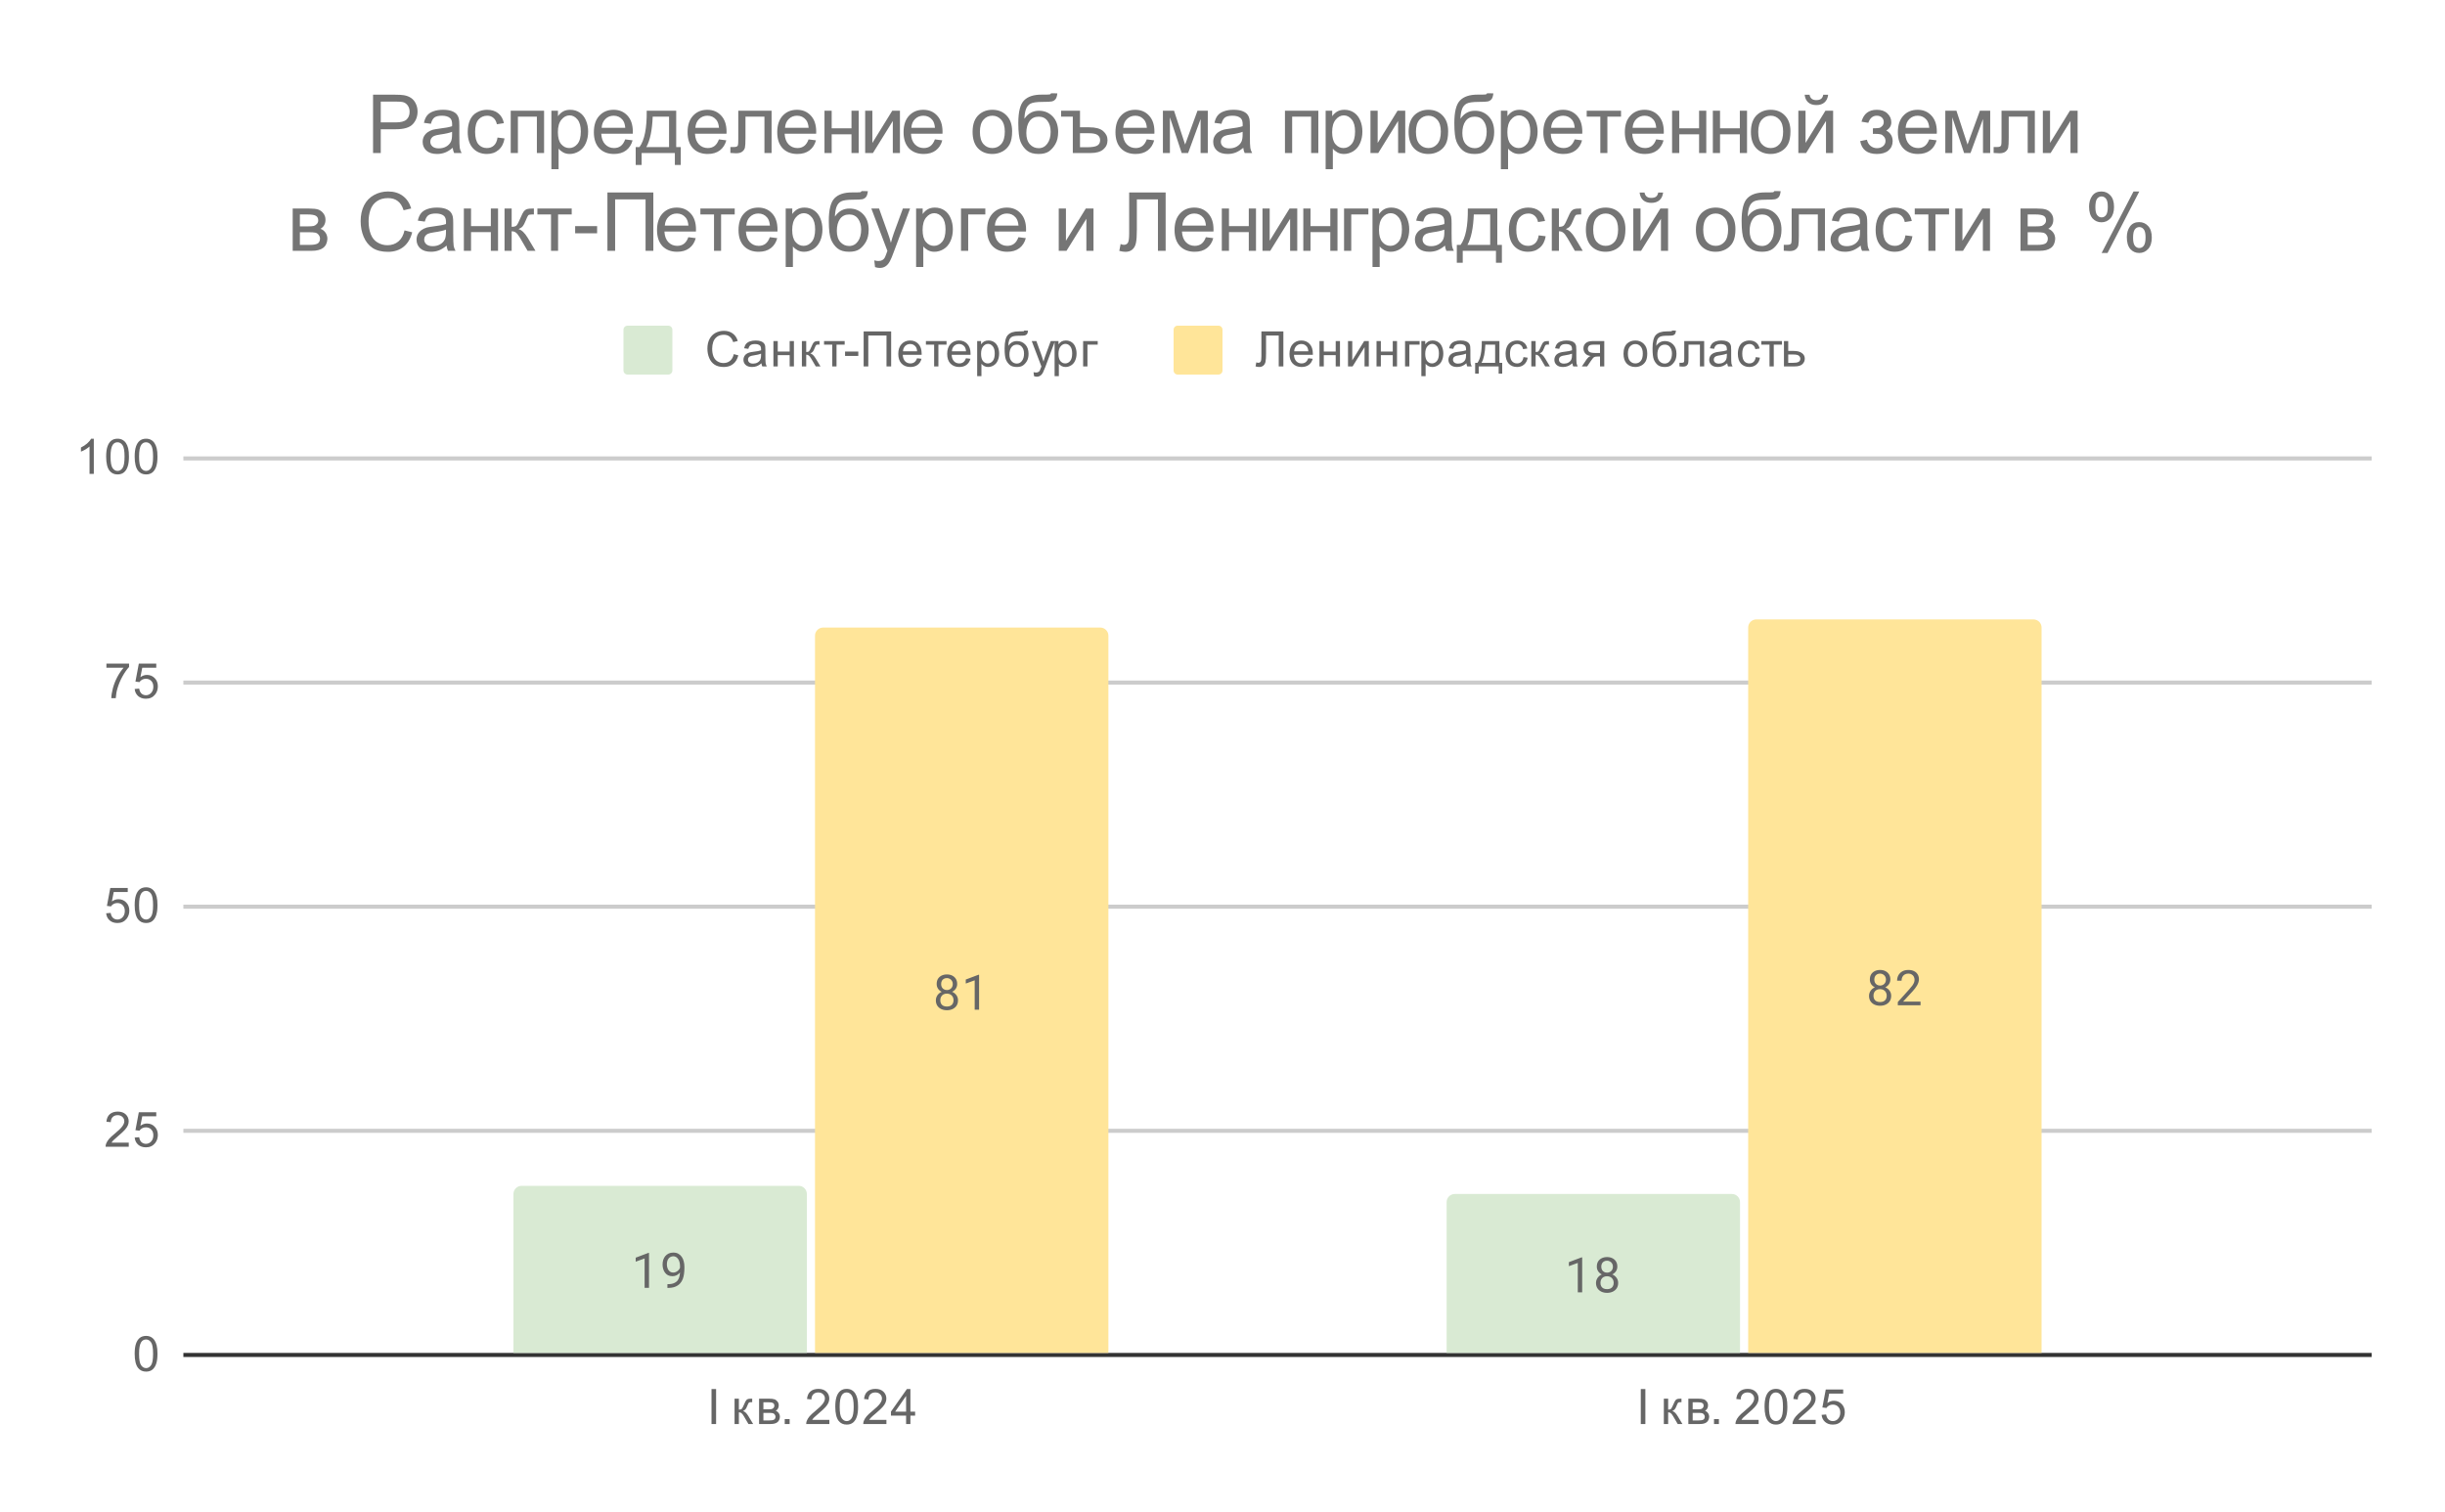 <svg version="1.1" viewBox="0.0 0.0 600.0 371.0" fill="none" stroke="none" stroke-linecap="square" stroke-miterlimit="10" width="600" height="371" xmlns:xlink="http://www.w3.org/1999/xlink" xmlns="http://www.w3.org/2000/svg"><path fill="#ffffff" d="M0 0L600.0 0L600.0 371.0L0 371.0L0 0Z" fill-rule="nonzero"/><path stroke="#333333" stroke-width="1.0" stroke-linecap="butt" d="M45.5 332.5L581.5 332.5" fill-rule="nonzero"/><path stroke="#cccccc" stroke-width="1.0" stroke-linecap="butt" d="M45.5 277.5L581.5 277.5" fill-rule="nonzero"/><path stroke="#cccccc" stroke-width="1.0" stroke-linecap="butt" d="M45.5 222.5L581.5 222.5" fill-rule="nonzero"/><path stroke="#cccccc" stroke-width="1.0" stroke-linecap="butt" d="M45.5 167.5L581.5 167.5" fill-rule="nonzero"/><path stroke="#cccccc" stroke-width="1.0" stroke-linecap="butt" d="M45.5 112.5L581.5 112.5" fill-rule="nonzero"/><clipPath id="id_0"><path d="M45.55 112.283L581.45 112.283L581.45 332.45L45.55 332.45L45.55 112.283Z" clip-rule="nonzero"/></clipPath><path stroke="#000000" stroke-width="2.0" stroke-linecap="butt" stroke-opacity="0.0" clip-path="url(#id_0)" d="M198.0 332.0L126.0 332.0L126.0 293.0C126.0 291.895 126.895 291.0 128.0 291.0L196.0 291.0C197.105 291.0 198.0 291.895 198.0 293.0Z" fill-rule="nonzero"/><path fill="#d9ead3" clip-path="url(#id_0)" d="M198.0 332.0L126.0 332.0L126.0 293.0C126.0 291.895 126.895 291.0 128.0 291.0L196.0 291.0C197.105 291.0 198.0 291.895 198.0 293.0Z" fill-rule="nonzero"/><path stroke="#000000" stroke-width="2.0" stroke-linecap="butt" stroke-opacity="0.0" clip-path="url(#id_0)" d="M427.0 332.0L355.0 332.0L355.0 295.0C355.0 293.895 355.895 293.0 357.0 293.0L425.0 293.0C426.105 293.0 427.0 293.895 427.0 295.0Z" fill-rule="nonzero"/><path fill="#d9ead3" clip-path="url(#id_0)" d="M427.0 332.0L355.0 332.0L355.0 295.0C355.0 293.895 355.895 293.0 357.0 293.0L425.0 293.0C426.105 293.0 427.0 293.895 427.0 295.0Z" fill-rule="nonzero"/><path stroke="#000000" stroke-width="2.0" stroke-linecap="butt" stroke-opacity="0.0" clip-path="url(#id_0)" d="M272.0 332.0L200.0 332.0L200.0 156.0C200.0 154.895 200.895 154.0 202.0 154.0L270.0 154.0C271.105 154.0 272.0 154.895 272.0 156.0Z" fill-rule="nonzero"/><path fill="#ffe599" clip-path="url(#id_0)" d="M272.0 332.0L200.0 332.0L200.0 156.0C200.0 154.895 200.895 154.0 202.0 154.0L270.0 154.0C271.105 154.0 272.0 154.895 272.0 156.0Z" fill-rule="nonzero"/><path stroke="#000000" stroke-width="2.0" stroke-linecap="butt" stroke-opacity="0.0" clip-path="url(#id_0)" d="M501.0 332.0L429.0 332.0L429.0 154.0C429.0 152.895 429.895 152.0 431.0 152.0L499.0 152.0C500.105 152.0 501.0 152.895 501.0 154.0Z" fill-rule="nonzero"/><path fill="#ffe599" clip-path="url(#id_0)" d="M501.0 332.0L429.0 332.0L429.0 154.0C429.0 152.895 429.895 152.0 431.0 152.0L499.0 152.0C500.105 152.0 501.0 152.895 501.0 154.0Z" fill-rule="nonzero"/><path stroke="#d9ead3" stroke-width="3.0" stroke-linejoin="round" stroke-linecap="round" d="M159.266 307.456L159.266 316.034L158.188 316.034L158.188 308.815L156.0 309.612L156.0 308.628L159.109 307.456L159.266 307.456ZM163.781 315.128L163.906 315.128Q164.844 315.128 165.422 314.862Q166.016 314.597 166.328 314.159Q166.641 313.706 166.75 313.144Q166.875 312.581 166.875 312.003L166.875 310.69Q166.875 310.112 166.734 309.659Q166.609 309.206 166.375 308.909Q166.156 308.597 165.859 308.44Q165.562 308.284 165.234 308.284Q164.859 308.284 164.562 308.44Q164.266 308.581 164.062 308.847Q163.859 309.112 163.75 309.487Q163.656 309.847 163.656 310.269Q163.656 310.659 163.75 311.019Q163.844 311.362 164.031 311.659Q164.234 311.94 164.516 312.112Q164.812 312.284 165.203 312.284Q165.562 312.284 165.875 312.144Q166.203 311.987 166.453 311.737Q166.703 311.487 166.844 311.175Q167.0 310.862 167.016 310.519L167.531 310.519Q167.531 311.003 167.344 311.472Q167.156 311.94 166.812 312.331Q166.484 312.722 166.016 312.956Q165.562 313.175 165.031 313.175Q164.391 313.175 163.922 312.94Q163.469 312.69 163.172 312.284Q162.875 311.862 162.734 311.362Q162.594 310.847 162.594 310.331Q162.594 309.722 162.75 309.19Q162.922 308.659 163.25 308.253Q163.594 307.847 164.078 307.612Q164.578 307.378 165.234 307.378Q165.969 307.378 166.484 307.675Q167.0 307.972 167.328 308.472Q167.656 308.956 167.797 309.581Q167.953 310.19 167.953 310.831L167.953 311.222Q167.953 311.894 167.859 312.581Q167.781 313.253 167.547 313.878Q167.312 314.503 166.859 314.987Q166.406 315.472 165.672 315.769Q164.953 316.05 163.906 316.05L163.781 316.05L163.781 315.128Z" fill-rule="nonzero"/><path fill="#666666" d="M159.266 307.456L159.266 316.034L158.188 316.034L158.188 308.815L156.0 309.612L156.0 308.628L159.109 307.456L159.266 307.456ZM163.781 315.128L163.906 315.128Q164.844 315.128 165.422 314.862Q166.016 314.597 166.328 314.159Q166.641 313.706 166.75 313.144Q166.875 312.581 166.875 312.003L166.875 310.69Q166.875 310.112 166.734 309.659Q166.609 309.206 166.375 308.909Q166.156 308.597 165.859 308.44Q165.562 308.284 165.234 308.284Q164.859 308.284 164.562 308.44Q164.266 308.581 164.062 308.847Q163.859 309.112 163.75 309.487Q163.656 309.847 163.656 310.269Q163.656 310.659 163.75 311.019Q163.844 311.362 164.031 311.659Q164.234 311.94 164.516 312.112Q164.812 312.284 165.203 312.284Q165.562 312.284 165.875 312.144Q166.203 311.987 166.453 311.737Q166.703 311.487 166.844 311.175Q167.0 310.862 167.016 310.519L167.531 310.519Q167.531 311.003 167.344 311.472Q167.156 311.94 166.812 312.331Q166.484 312.722 166.016 312.956Q165.562 313.175 165.031 313.175Q164.391 313.175 163.922 312.94Q163.469 312.69 163.172 312.284Q162.875 311.862 162.734 311.362Q162.594 310.847 162.594 310.331Q162.594 309.722 162.75 309.19Q162.922 308.659 163.25 308.253Q163.594 307.847 164.078 307.612Q164.578 307.378 165.234 307.378Q165.969 307.378 166.484 307.675Q167.0 307.972 167.328 308.472Q167.656 308.956 167.797 309.581Q167.953 310.19 167.953 310.831L167.953 311.222Q167.953 311.894 167.859 312.581Q167.781 313.253 167.547 313.878Q167.312 314.503 166.859 314.987Q166.406 315.472 165.672 315.769Q164.953 316.05 163.906 316.05L163.781 316.05L163.781 315.128Z" fill-rule="nonzero"/><path stroke="#d9ead3" stroke-width="3.0" stroke-linejoin="round" stroke-linecap="round" d="M388.266 308.557L388.266 317.135L387.188 317.135L387.188 309.916L385.0 310.713L385.0 309.729L388.109 308.557L388.266 308.557ZM397.094 314.822Q397.094 315.604 396.734 316.151Q396.375 316.682 395.75 316.979Q395.141 317.26 394.375 317.26Q393.609 317.26 392.984 316.979Q392.375 316.682 392.016 316.151Q391.656 315.604 391.656 314.822Q391.656 314.322 391.859 313.901Q392.062 313.463 392.422 313.151Q392.781 312.838 393.266 312.666Q393.766 312.494 394.359 312.494Q395.156 312.494 395.766 312.791Q396.375 313.088 396.734 313.619Q397.094 314.151 397.094 314.822ZM396.0 314.807Q396.0 314.322 395.797 313.963Q395.594 313.588 395.219 313.385Q394.844 313.182 394.359 313.182Q393.859 313.182 393.5 313.385Q393.141 313.588 392.938 313.963Q392.75 314.322 392.75 314.807Q392.75 315.291 392.938 315.651Q393.141 315.994 393.5 316.182Q393.875 316.354 394.375 316.354Q394.875 316.354 395.234 316.182Q395.609 315.994 395.797 315.651Q396.0 315.291 396.0 314.807ZM396.891 310.822Q396.891 311.447 396.562 311.947Q396.234 312.447 395.656 312.729Q395.094 313.01 394.375 313.01Q393.641 313.01 393.062 312.729Q392.5 312.447 392.172 311.947Q391.859 311.447 391.859 310.822Q391.859 310.072 392.172 309.557Q392.5 309.041 393.062 308.76Q393.641 308.479 394.375 308.479Q395.109 308.479 395.672 308.76Q396.234 309.041 396.562 309.557Q396.891 310.072 396.891 310.822ZM395.812 310.838Q395.812 310.416 395.625 310.088Q395.438 309.76 395.109 309.572Q394.797 309.369 394.375 309.369Q393.938 309.369 393.609 309.557Q393.297 309.729 393.125 310.057Q392.953 310.385 392.953 310.838Q392.953 311.276 393.125 311.604Q393.297 311.932 393.625 312.119Q393.953 312.307 394.375 312.307Q394.797 312.307 395.109 312.119Q395.438 311.932 395.625 311.604Q395.812 311.276 395.812 310.838Z" fill-rule="nonzero"/><path fill="#666666" d="M388.266 308.557L388.266 317.135L387.188 317.135L387.188 309.916L385.0 310.713L385.0 309.729L388.109 308.557L388.266 308.557ZM397.094 314.822Q397.094 315.604 396.734 316.151Q396.375 316.682 395.75 316.979Q395.141 317.26 394.375 317.26Q393.609 317.26 392.984 316.979Q392.375 316.682 392.016 316.151Q391.656 315.604 391.656 314.822Q391.656 314.322 391.859 313.901Q392.062 313.463 392.422 313.151Q392.781 312.838 393.266 312.666Q393.766 312.494 394.359 312.494Q395.156 312.494 395.766 312.791Q396.375 313.088 396.734 313.619Q397.094 314.151 397.094 314.822ZM396.0 314.807Q396.0 314.322 395.797 313.963Q395.594 313.588 395.219 313.385Q394.844 313.182 394.359 313.182Q393.859 313.182 393.5 313.385Q393.141 313.588 392.938 313.963Q392.75 314.322 392.75 314.807Q392.75 315.291 392.938 315.651Q393.141 315.994 393.5 316.182Q393.875 316.354 394.375 316.354Q394.875 316.354 395.234 316.182Q395.609 315.994 395.797 315.651Q396.0 315.291 396.0 314.807ZM396.891 310.822Q396.891 311.447 396.562 311.947Q396.234 312.447 395.656 312.729Q395.094 313.01 394.375 313.01Q393.641 313.01 393.062 312.729Q392.5 312.447 392.172 311.947Q391.859 311.447 391.859 310.822Q391.859 310.072 392.172 309.557Q392.5 309.041 393.062 308.76Q393.641 308.479 394.375 308.479Q395.109 308.479 395.672 308.76Q396.234 309.041 396.562 309.557Q396.891 310.072 396.891 310.822ZM395.812 310.838Q395.812 310.416 395.625 310.088Q395.438 309.76 395.109 309.572Q394.797 309.369 394.375 309.369Q393.938 309.369 393.609 309.557Q393.297 309.729 393.125 310.057Q392.953 310.385 392.953 310.838Q392.953 311.276 393.125 311.604Q393.297 311.932 393.625 312.119Q393.953 312.307 394.375 312.307Q394.797 312.307 395.109 312.119Q395.438 311.932 395.625 311.604Q395.812 311.276 395.812 310.838Z" fill-rule="nonzero"/><path stroke="#ffe599" stroke-width="3.0" stroke-linejoin="round" stroke-linecap="round" d="M235.094 245.47Q235.094 246.251 234.734 246.798Q234.375 247.329 233.75 247.626Q233.141 247.907 232.375 247.907Q231.609 247.907 230.984 247.626Q230.375 247.329 230.016 246.798Q229.656 246.251 229.656 245.47Q229.656 244.97 229.859 244.548Q230.062 244.111 230.422 243.798Q230.781 243.486 231.266 243.314Q231.766 243.142 232.359 243.142Q233.156 243.142 233.766 243.439Q234.375 243.736 234.734 244.267Q235.094 244.798 235.094 245.47ZM234.0 245.454Q234.0 244.97 233.797 244.611Q233.594 244.236 233.219 244.032Q232.844 243.829 232.359 243.829Q231.859 243.829 231.5 244.032Q231.141 244.236 230.938 244.611Q230.75 244.97 230.75 245.454Q230.75 245.939 230.938 246.298Q231.141 246.642 231.5 246.829Q231.875 247.001 232.375 247.001Q232.875 247.001 233.234 246.829Q233.609 246.642 233.797 246.298Q234.0 245.939 234.0 245.454ZM234.891 241.47Q234.891 242.095 234.562 242.595Q234.234 243.095 233.656 243.376Q233.094 243.657 232.375 243.657Q231.641 243.657 231.062 243.376Q230.5 243.095 230.172 242.595Q229.859 242.095 229.859 241.47Q229.859 240.72 230.172 240.204Q230.5 239.689 231.062 239.407Q231.641 239.126 232.375 239.126Q233.109 239.126 233.672 239.407Q234.234 239.689 234.562 240.204Q234.891 240.72 234.891 241.47ZM233.812 241.486Q233.812 241.064 233.625 240.736Q233.438 240.407 233.109 240.22Q232.797 240.017 232.375 240.017Q231.938 240.017 231.609 240.204Q231.297 240.376 231.125 240.704Q230.953 241.032 230.953 241.486Q230.953 241.923 231.125 242.251Q231.297 242.579 231.625 242.767Q231.953 242.954 232.375 242.954Q232.797 242.954 233.109 242.767Q233.438 242.579 233.625 242.251Q233.812 241.923 233.812 241.486ZM240.266 239.204L240.266 247.782L239.188 247.782L239.188 240.564L237.0 241.361L237.0 240.376L240.109 239.204L240.266 239.204Z" fill-rule="nonzero"/><path fill="#666666" d="M235.094 245.47Q235.094 246.251 234.734 246.798Q234.375 247.329 233.75 247.626Q233.141 247.907 232.375 247.907Q231.609 247.907 230.984 247.626Q230.375 247.329 230.016 246.798Q229.656 246.251 229.656 245.47Q229.656 244.97 229.859 244.548Q230.062 244.111 230.422 243.798Q230.781 243.486 231.266 243.314Q231.766 243.142 232.359 243.142Q233.156 243.142 233.766 243.439Q234.375 243.736 234.734 244.267Q235.094 244.798 235.094 245.47ZM234.0 245.454Q234.0 244.97 233.797 244.611Q233.594 244.236 233.219 244.032Q232.844 243.829 232.359 243.829Q231.859 243.829 231.5 244.032Q231.141 244.236 230.938 244.611Q230.75 244.97 230.75 245.454Q230.75 245.939 230.938 246.298Q231.141 246.642 231.5 246.829Q231.875 247.001 232.375 247.001Q232.875 247.001 233.234 246.829Q233.609 246.642 233.797 246.298Q234.0 245.939 234.0 245.454ZM234.891 241.47Q234.891 242.095 234.562 242.595Q234.234 243.095 233.656 243.376Q233.094 243.657 232.375 243.657Q231.641 243.657 231.062 243.376Q230.5 243.095 230.172 242.595Q229.859 242.095 229.859 241.47Q229.859 240.72 230.172 240.204Q230.5 239.689 231.062 239.407Q231.641 239.126 232.375 239.126Q233.109 239.126 233.672 239.407Q234.234 239.689 234.562 240.204Q234.891 240.72 234.891 241.47ZM233.812 241.486Q233.812 241.064 233.625 240.736Q233.438 240.407 233.109 240.22Q232.797 240.017 232.375 240.017Q231.938 240.017 231.609 240.204Q231.297 240.376 231.125 240.704Q230.953 241.032 230.953 241.486Q230.953 241.923 231.125 242.251Q231.297 242.579 231.625 242.767Q231.953 242.954 232.375 242.954Q232.797 242.954 233.109 242.767Q233.438 242.579 233.625 242.251Q233.812 241.923 233.812 241.486ZM240.266 239.204L240.266 247.782L239.188 247.782L239.188 240.564L237.0 241.361L237.0 240.376L240.109 239.204L240.266 239.204Z" fill-rule="nonzero"/><path stroke="#ffe599" stroke-width="3.0" stroke-linejoin="round" stroke-linecap="round" d="M464.094 244.369Q464.094 245.15 463.734 245.697Q463.375 246.229 462.75 246.525Q462.141 246.807 461.375 246.807Q460.609 246.807 459.984 246.525Q459.375 246.229 459.016 245.697Q458.656 245.15 458.656 244.369Q458.656 243.869 458.859 243.447Q459.062 243.01 459.422 242.697Q459.781 242.385 460.266 242.213Q460.766 242.041 461.359 242.041Q462.156 242.041 462.766 242.338Q463.375 242.635 463.734 243.166Q464.094 243.697 464.094 244.369ZM463.0 244.354Q463.0 243.869 462.797 243.51Q462.594 243.135 462.219 242.932Q461.844 242.729 461.359 242.729Q460.859 242.729 460.5 242.932Q460.141 243.135 459.938 243.51Q459.75 243.869 459.75 244.354Q459.75 244.838 459.938 245.197Q460.141 245.541 460.5 245.729Q460.875 245.9 461.375 245.9Q461.875 245.9 462.234 245.729Q462.609 245.541 462.797 245.197Q463.0 244.838 463.0 244.354ZM463.891 240.369Q463.891 240.994 463.562 241.494Q463.234 241.994 462.656 242.275Q462.094 242.557 461.375 242.557Q460.641 242.557 460.062 242.275Q459.5 241.994 459.172 241.494Q458.859 240.994 458.859 240.369Q458.859 239.619 459.172 239.104Q459.5 238.588 460.062 238.307Q460.641 238.025 461.375 238.025Q462.109 238.025 462.672 238.307Q463.234 238.588 463.562 239.104Q463.891 239.619 463.891 240.369ZM462.812 240.385Q462.812 239.963 462.625 239.635Q462.438 239.307 462.109 239.119Q461.797 238.916 461.375 238.916Q460.938 238.916 460.609 239.104Q460.297 239.275 460.125 239.604Q459.953 239.932 459.953 240.385Q459.953 240.822 460.125 241.15Q460.297 241.479 460.625 241.666Q460.953 241.854 461.375 241.854Q461.797 241.854 462.109 241.666Q462.438 241.479 462.625 241.15Q462.812 240.822 462.812 240.385ZM471.297 245.791L471.297 246.682L465.719 246.682L465.719 245.9L468.516 242.791Q469.031 242.213 469.312 241.822Q469.594 241.416 469.703 241.104Q469.828 240.775 469.828 240.447Q469.828 240.025 469.656 239.682Q469.484 239.338 469.141 239.135Q468.812 238.916 468.328 238.916Q467.766 238.916 467.391 239.15Q467.016 239.369 466.828 239.76Q466.641 240.15 466.641 240.65L465.547 240.65Q465.547 239.932 465.859 239.338Q466.188 238.744 466.797 238.385Q467.422 238.025 468.328 238.025Q469.141 238.025 469.719 238.322Q470.297 238.604 470.594 239.119Q470.906 239.619 470.906 240.307Q470.906 240.682 470.781 241.072Q470.656 241.447 470.438 241.838Q470.219 242.213 469.922 242.588Q469.641 242.947 469.312 243.307L467.016 245.791L471.297 245.791Z" fill-rule="nonzero"/><path fill="#666666" d="M464.094 244.369Q464.094 245.15 463.734 245.697Q463.375 246.229 462.75 246.525Q462.141 246.807 461.375 246.807Q460.609 246.807 459.984 246.525Q459.375 246.229 459.016 245.697Q458.656 245.15 458.656 244.369Q458.656 243.869 458.859 243.447Q459.062 243.01 459.422 242.697Q459.781 242.385 460.266 242.213Q460.766 242.041 461.359 242.041Q462.156 242.041 462.766 242.338Q463.375 242.635 463.734 243.166Q464.094 243.697 464.094 244.369ZM463.0 244.354Q463.0 243.869 462.797 243.51Q462.594 243.135 462.219 242.932Q461.844 242.729 461.359 242.729Q460.859 242.729 460.5 242.932Q460.141 243.135 459.938 243.51Q459.75 243.869 459.75 244.354Q459.75 244.838 459.938 245.197Q460.141 245.541 460.5 245.729Q460.875 245.9 461.375 245.9Q461.875 245.9 462.234 245.729Q462.609 245.541 462.797 245.197Q463.0 244.838 463.0 244.354ZM463.891 240.369Q463.891 240.994 463.562 241.494Q463.234 241.994 462.656 242.275Q462.094 242.557 461.375 242.557Q460.641 242.557 460.062 242.275Q459.5 241.994 459.172 241.494Q458.859 240.994 458.859 240.369Q458.859 239.619 459.172 239.104Q459.5 238.588 460.062 238.307Q460.641 238.025 461.375 238.025Q462.109 238.025 462.672 238.307Q463.234 238.588 463.562 239.104Q463.891 239.619 463.891 240.369ZM462.812 240.385Q462.812 239.963 462.625 239.635Q462.438 239.307 462.109 239.119Q461.797 238.916 461.375 238.916Q460.938 238.916 460.609 239.104Q460.297 239.275 460.125 239.604Q459.953 239.932 459.953 240.385Q459.953 240.822 460.125 241.15Q460.297 241.479 460.625 241.666Q460.953 241.854 461.375 241.854Q461.797 241.854 462.109 241.666Q462.438 241.479 462.625 241.15Q462.812 240.822 462.812 240.385ZM471.297 245.791L471.297 246.682L465.719 246.682L465.719 245.9L468.516 242.791Q469.031 242.213 469.312 241.822Q469.594 241.416 469.703 241.104Q469.828 240.775 469.828 240.447Q469.828 240.025 469.656 239.682Q469.484 239.338 469.141 239.135Q468.812 238.916 468.328 238.916Q467.766 238.916 467.391 239.15Q467.016 239.369 466.828 239.76Q466.641 240.15 466.641 240.65L465.547 240.65Q465.547 239.932 465.859 239.338Q466.188 238.744 466.797 238.385Q467.422 238.025 468.328 238.025Q469.141 238.025 469.719 238.322Q470.297 238.604 470.594 239.119Q470.906 239.619 470.906 240.307Q470.906 240.682 470.781 241.072Q470.656 241.447 470.438 241.838Q470.219 242.213 469.922 242.588Q469.641 242.947 469.312 243.307L467.016 245.791L471.297 245.791Z" fill-rule="nonzero"/><path fill="#666666" d="M33.05 332.216Q33.05 330.684 33.362 329.762Q33.675 328.825 34.284 328.325Q34.909 327.825 35.847 327.825Q36.534 327.825 37.05 328.106Q37.581 328.387 37.925 328.919Q38.269 329.434 38.456 330.184Q38.644 330.934 38.644 332.216Q38.644 333.731 38.331 334.653Q38.034 335.575 37.409 336.091Q36.8 336.591 35.847 336.591Q34.612 336.591 33.894 335.7Q33.05 334.637 33.05 332.216ZM34.128 332.216Q34.128 334.325 34.628 335.028Q35.128 335.731 35.847 335.731Q36.581 335.731 37.066 335.028Q37.566 334.325 37.566 332.216Q37.566 330.091 37.066 329.403Q36.581 328.7 35.831 328.7Q35.112 328.7 34.675 329.309Q34.128 330.091 34.128 332.216Z" fill-rule="nonzero"/><path fill="#666666" d="M31.597 280.393L31.597 281.408L25.909 281.408Q25.909 281.033 26.034 280.674Q26.253 280.096 26.722 279.533Q27.206 278.971 28.113 278.236Q29.519 277.08 30.003 276.408Q30.503 275.736 30.503 275.143Q30.503 274.518 30.05 274.096Q29.597 273.658 28.878 273.658Q28.113 273.658 27.659 274.111Q27.206 274.565 27.191 275.377L26.113 275.268Q26.222 274.049 26.941 273.424Q27.675 272.783 28.909 272.783Q30.144 272.783 30.863 273.471Q31.581 274.158 31.581 275.174Q31.581 275.69 31.363 276.19Q31.159 276.674 30.659 277.236Q30.175 277.783 29.05 278.736Q28.097 279.533 27.816 279.83Q27.55 280.111 27.378 280.393L31.597 280.393ZM33.05 279.158L34.159 279.065Q34.284 279.877 34.722 280.283Q35.175 280.69 35.816 280.69Q36.566 280.69 37.097 280.111Q37.628 279.533 37.628 278.596Q37.628 277.69 37.112 277.174Q36.612 276.643 35.784 276.643Q35.284 276.643 34.862 276.877Q34.456 277.111 34.222 277.471L33.237 277.346L34.066 272.94L38.347 272.94L38.347 273.94L34.909 273.94L34.456 276.252Q35.222 275.705 36.066 275.705Q37.191 275.705 37.956 276.486Q38.737 277.268 38.737 278.502Q38.737 279.658 38.066 280.518Q37.237 281.549 35.816 281.549Q34.644 281.549 33.894 280.893Q33.159 280.236 33.05 279.158Z" fill-rule="nonzero"/><path fill="#666666" d="M26.05 224.117L27.159 224.023Q27.284 224.835 27.722 225.242Q28.175 225.648 28.816 225.648Q29.566 225.648 30.097 225.07Q30.628 224.492 30.628 223.554Q30.628 222.648 30.113 222.132Q29.613 221.601 28.784 221.601Q28.284 221.601 27.863 221.835Q27.456 222.07 27.222 222.429L26.238 222.304L27.066 217.898L31.347 217.898L31.347 218.898L27.909 218.898L27.456 221.21Q28.222 220.664 29.066 220.664Q30.191 220.664 30.956 221.445Q31.738 222.226 31.738 223.46Q31.738 224.617 31.066 225.476Q30.238 226.507 28.816 226.507Q27.644 226.507 26.894 225.851Q26.159 225.195 26.05 224.117ZM33.05 222.132Q33.05 220.601 33.362 219.679Q33.675 218.742 34.284 218.242Q34.909 217.742 35.847 217.742Q36.534 217.742 37.05 218.023Q37.581 218.304 37.925 218.835Q38.269 219.351 38.456 220.101Q38.644 220.851 38.644 222.132Q38.644 223.648 38.331 224.57Q38.034 225.492 37.409 226.007Q36.8 226.507 35.847 226.507Q34.612 226.507 33.894 225.617Q33.05 224.554 33.05 222.132ZM34.128 222.132Q34.128 224.242 34.628 224.945Q35.128 225.648 35.847 225.648Q36.581 225.648 37.066 224.945Q37.566 224.242 37.566 222.132Q37.566 220.007 37.066 219.32Q36.581 218.617 35.831 218.617Q35.112 218.617 34.675 219.226Q34.128 220.007 34.128 222.132Z" fill-rule="nonzero"/><path fill="#666666" d="M26.113 163.856L26.113 162.841L31.675 162.841L31.675 163.669Q30.863 164.544 30.05 165.997Q29.253 167.434 28.816 168.966Q28.488 170.044 28.409 171.325L27.316 171.325Q27.331 170.309 27.706 168.872Q28.097 167.434 28.8 166.106Q29.519 164.778 30.331 163.856L26.113 163.856ZM33.05 169.075L34.159 168.981Q34.284 169.794 34.722 170.2Q35.175 170.606 35.816 170.606Q36.566 170.606 37.097 170.028Q37.628 169.45 37.628 168.512Q37.628 167.606 37.112 167.091Q36.612 166.559 35.784 166.559Q35.284 166.559 34.862 166.794Q34.456 167.028 34.222 167.387L33.237 167.262L34.066 162.856L38.347 162.856L38.347 163.856L34.909 163.856L34.456 166.169Q35.222 165.622 36.066 165.622Q37.191 165.622 37.956 166.403Q38.737 167.184 38.737 168.419Q38.737 169.575 38.066 170.434Q37.237 171.466 35.816 171.466Q34.644 171.466 33.894 170.809Q33.159 170.153 33.05 169.075Z" fill-rule="nonzero"/><path fill="#666666" d="M23.019 116.283L21.972 116.283L21.972 109.565Q21.581 109.924 20.956 110.299Q20.347 110.658 19.863 110.83L19.863 109.815Q20.738 109.393 21.394 108.815Q22.066 108.221 22.347 107.658L23.019 107.658L23.019 116.283ZM26.05 112.049Q26.05 110.518 26.363 109.596Q26.675 108.658 27.284 108.158Q27.909 107.658 28.847 107.658Q29.534 107.658 30.05 107.94Q30.581 108.221 30.925 108.752Q31.269 109.268 31.456 110.018Q31.644 110.768 31.644 112.049Q31.644 113.565 31.331 114.486Q31.034 115.408 30.409 115.924Q29.8 116.424 28.847 116.424Q27.613 116.424 26.894 115.533Q26.05 114.471 26.05 112.049ZM27.128 112.049Q27.128 114.158 27.628 114.861Q28.128 115.565 28.847 115.565Q29.581 115.565 30.066 114.861Q30.566 114.158 30.566 112.049Q30.566 109.924 30.066 109.236Q29.581 108.533 28.831 108.533Q28.113 108.533 27.675 109.143Q27.128 109.924 27.128 112.049ZM33.05 112.049Q33.05 110.518 33.362 109.596Q33.675 108.658 34.284 108.158Q34.909 107.658 35.847 107.658Q36.534 107.658 37.05 107.94Q37.581 108.221 37.925 108.752Q38.269 109.268 38.456 110.018Q38.644 110.768 38.644 112.049Q38.644 113.565 38.331 114.486Q38.034 115.408 37.409 115.924Q36.8 116.424 35.847 116.424Q34.612 116.424 33.894 115.533Q33.05 114.471 33.05 112.049ZM34.128 112.049Q34.128 114.158 34.628 114.861Q35.128 115.565 35.847 115.565Q36.581 115.565 37.066 114.861Q37.566 114.158 37.566 112.049Q37.566 109.924 37.066 109.236Q36.581 108.533 35.831 108.533Q35.112 108.533 34.675 109.143Q34.128 109.924 34.128 112.049Z" fill-rule="nonzero"/><path fill="#666666" d="M174.604 349.45L174.604 340.856L175.729 340.856L175.729 349.45L174.604 349.45ZM180.26 343.231L181.322 343.231L181.322 345.919Q181.822 345.919 182.026 345.731Q182.229 345.528 182.619 344.591Q182.932 343.856 183.119 343.622Q183.322 343.387 183.572 343.309Q183.822 343.231 184.385 343.231L184.588 343.231L184.588 344.106L184.291 344.091Q183.885 344.091 183.76 344.216Q183.635 344.341 183.385 344.981Q183.151 345.591 182.947 345.825Q182.744 346.059 182.338 346.262Q183.01 346.434 183.666 347.528L184.822 349.45L183.666 349.45L182.541 347.528Q182.197 346.934 181.932 346.762Q181.682 346.575 181.322 346.575L181.322 349.45L180.26 349.45L180.26 343.231ZM186.276 343.231L188.713 343.231Q189.604 343.231 190.041 343.387Q190.479 343.528 190.791 343.934Q191.104 344.325 191.104 344.872Q191.104 345.325 190.916 345.653Q190.729 345.981 190.369 346.216Q190.807 346.356 191.088 346.762Q191.385 347.153 191.385 347.716Q191.322 348.591 190.744 349.028Q190.182 349.45 189.088 349.45L186.276 349.45L186.276 343.231ZM187.338 345.841L188.463 345.841Q189.135 345.841 189.385 345.778Q189.635 345.7 189.822 345.497Q190.026 345.278 190.026 344.981Q190.026 344.481 189.682 344.294Q189.338 344.106 188.494 344.106L187.338 344.106L187.338 345.841ZM187.338 348.575L188.713 348.575Q189.619 348.575 189.947 348.372Q190.291 348.169 190.307 347.653Q190.307 347.356 190.104 347.106Q189.916 346.841 189.604 346.778Q189.291 346.716 188.604 346.716L187.338 346.716L187.338 348.575ZM192.572 349.45L192.572 348.247L193.776 348.247L193.776 349.45L192.572 349.45ZM203.526 348.434L203.526 349.45L197.838 349.45Q197.838 349.075 197.963 348.716Q198.182 348.137 198.651 347.575Q199.135 347.012 200.041 346.278Q201.447 345.122 201.932 344.45Q202.432 343.778 202.432 343.184Q202.432 342.559 201.979 342.137Q201.526 341.7 200.807 341.7Q200.041 341.7 199.588 342.153Q199.135 342.606 199.119 343.419L198.041 343.309Q198.151 342.091 198.869 341.466Q199.604 340.825 200.838 340.825Q202.072 340.825 202.791 341.512Q203.51 342.2 203.51 343.216Q203.51 343.731 203.291 344.231Q203.088 344.716 202.588 345.278Q202.104 345.825 200.979 346.778Q200.026 347.575 199.744 347.872Q199.479 348.153 199.307 348.434L203.526 348.434ZM204.979 345.216Q204.979 343.684 205.291 342.762Q205.604 341.825 206.213 341.325Q206.838 340.825 207.776 340.825Q208.463 340.825 208.979 341.106Q209.51 341.387 209.854 341.919Q210.197 342.434 210.385 343.184Q210.572 343.934 210.572 345.216Q210.572 346.731 210.26 347.653Q209.963 348.575 209.338 349.091Q208.729 349.591 207.776 349.591Q206.541 349.591 205.822 348.7Q204.979 347.637 204.979 345.216ZM206.057 345.216Q206.057 347.325 206.557 348.028Q207.057 348.731 207.776 348.731Q208.51 348.731 208.994 348.028Q209.494 347.325 209.494 345.216Q209.494 343.091 208.994 342.403Q208.51 341.7 207.76 341.7Q207.041 341.7 206.604 342.309Q206.057 343.091 206.057 345.216ZM217.526 348.434L217.526 349.45L211.838 349.45Q211.838 349.075 211.963 348.716Q212.182 348.137 212.651 347.575Q213.135 347.012 214.041 346.278Q215.447 345.122 215.932 344.45Q216.432 343.778 216.432 343.184Q216.432 342.559 215.979 342.137Q215.526 341.7 214.807 341.7Q214.041 341.7 213.588 342.153Q213.135 342.606 213.119 343.419L212.041 343.309Q212.151 342.091 212.869 341.466Q213.604 340.825 214.838 340.825Q216.072 340.825 216.791 341.512Q217.51 342.2 217.51 343.216Q217.51 343.731 217.291 344.231Q217.088 344.716 216.588 345.278Q216.104 345.825 214.979 346.778Q214.026 347.575 213.744 347.872Q213.479 348.153 213.307 348.434L217.526 348.434ZM222.354 349.45L222.354 347.387L218.635 347.387L218.635 346.419L222.557 340.856L223.416 340.856L223.416 346.419L224.572 346.419L224.572 347.387L223.416 347.387L223.416 349.45L222.354 349.45ZM222.354 346.419L222.354 342.559L219.666 346.419L222.354 346.419Z" fill-rule="nonzero"/><path fill="#666666" d="M402.646 349.45L402.646 340.856L403.771 340.856L403.771 349.45L402.646 349.45ZM408.303 343.231L409.365 343.231L409.365 345.919Q409.865 345.919 410.068 345.731Q410.271 345.528 410.662 344.591Q410.974 343.856 411.162 343.622Q411.365 343.387 411.615 343.309Q411.865 343.231 412.428 343.231L412.631 343.231L412.631 344.106L412.334 344.091Q411.928 344.091 411.803 344.216Q411.678 344.341 411.428 344.981Q411.193 345.591 410.99 345.825Q410.787 346.059 410.381 346.262Q411.053 346.434 411.709 347.528L412.865 349.45L411.709 349.45L410.584 347.528Q410.24 346.934 409.974 346.762Q409.724 346.575 409.365 346.575L409.365 349.45L408.303 349.45L408.303 343.231ZM414.318 343.231L416.756 343.231Q417.646 343.231 418.084 343.387Q418.521 343.528 418.834 343.934Q419.146 344.325 419.146 344.872Q419.146 345.325 418.959 345.653Q418.771 345.981 418.412 346.216Q418.849 346.356 419.131 346.762Q419.428 347.153 419.428 347.716Q419.365 348.591 418.787 349.028Q418.224 349.45 417.131 349.45L414.318 349.45L414.318 343.231ZM415.381 345.841L416.506 345.841Q417.178 345.841 417.428 345.778Q417.678 345.7 417.865 345.497Q418.068 345.278 418.068 344.981Q418.068 344.481 417.724 344.294Q417.381 344.106 416.537 344.106L415.381 344.106L415.381 345.841ZM415.381 348.575L416.756 348.575Q417.662 348.575 417.99 348.372Q418.334 348.169 418.349 347.653Q418.349 347.356 418.146 347.106Q417.959 346.841 417.646 346.778Q417.334 346.716 416.646 346.716L415.381 346.716L415.381 348.575ZM420.615 349.45L420.615 348.247L421.818 348.247L421.818 349.45L420.615 349.45ZM431.568 348.434L431.568 349.45L425.881 349.45Q425.881 349.075 426.006 348.716Q426.224 348.137 426.693 347.575Q427.178 347.012 428.084 346.278Q429.49 345.122 429.974 344.45Q430.474 343.778 430.474 343.184Q430.474 342.559 430.021 342.137Q429.568 341.7 428.849 341.7Q428.084 341.7 427.631 342.153Q427.178 342.606 427.162 343.419L426.084 343.309Q426.193 342.091 426.912 341.466Q427.646 340.825 428.881 340.825Q430.115 340.825 430.834 341.512Q431.553 342.2 431.553 343.216Q431.553 343.731 431.334 344.231Q431.131 344.716 430.631 345.278Q430.146 345.825 429.021 346.778Q428.068 347.575 427.787 347.872Q427.521 348.153 427.349 348.434L431.568 348.434ZM433.021 345.216Q433.021 343.684 433.334 342.762Q433.646 341.825 434.256 341.325Q434.881 340.825 435.818 340.825Q436.506 340.825 437.021 341.106Q437.553 341.387 437.896 341.919Q438.24 342.434 438.428 343.184Q438.615 343.934 438.615 345.216Q438.615 346.731 438.303 347.653Q438.006 348.575 437.381 349.091Q436.771 349.591 435.818 349.591Q434.584 349.591 433.865 348.7Q433.021 347.637 433.021 345.216ZM434.099 345.216Q434.099 347.325 434.599 348.028Q435.099 348.731 435.818 348.731Q436.553 348.731 437.037 348.028Q437.537 347.325 437.537 345.216Q437.537 343.091 437.037 342.403Q436.553 341.7 435.803 341.7Q435.084 341.7 434.646 342.309Q434.099 343.091 434.099 345.216ZM445.568 348.434L445.568 349.45L439.881 349.45Q439.881 349.075 440.006 348.716Q440.224 348.137 440.693 347.575Q441.178 347.012 442.084 346.278Q443.49 345.122 443.974 344.45Q444.474 343.778 444.474 343.184Q444.474 342.559 444.021 342.137Q443.568 341.7 442.849 341.7Q442.084 341.7 441.631 342.153Q441.178 342.606 441.162 343.419L440.084 343.309Q440.193 342.091 440.912 341.466Q441.646 340.825 442.881 340.825Q444.115 340.825 444.834 341.512Q445.553 342.2 445.553 343.216Q445.553 343.731 445.334 344.231Q445.131 344.716 444.631 345.278Q444.146 345.825 443.021 346.778Q442.068 347.575 441.787 347.872Q441.521 348.153 441.349 348.434L445.568 348.434ZM447.021 347.2L448.131 347.106Q448.256 347.919 448.693 348.325Q449.146 348.731 449.787 348.731Q450.537 348.731 451.068 348.153Q451.599 347.575 451.599 346.637Q451.599 345.731 451.084 345.216Q450.584 344.684 449.756 344.684Q449.256 344.684 448.834 344.919Q448.428 345.153 448.193 345.512L447.209 345.387L448.037 340.981L452.318 340.981L452.318 341.981L448.881 341.981L448.428 344.294Q449.193 343.747 450.037 343.747Q451.162 343.747 451.928 344.528Q452.709 345.309 452.709 346.544Q452.709 347.7 452.037 348.559Q451.209 349.591 449.787 349.591Q448.615 349.591 447.865 348.934Q447.131 348.278 447.021 347.2Z" fill-rule="nonzero"/><path fill="#d9ead3" d="M153.0 80.917C153.0 80.364 153.448 79.917 154.0 79.917L164.0 79.917C164.552 79.917 165.0 80.364 165.0 80.917L165.0 90.917C165.0 91.469 164.552 91.917 164.0 91.917L154.0 91.917C153.448 91.917 153.0 91.469 153.0 90.917Z" fill-rule="nonzero"/><path fill="#666666" d="M180.062 86.901L181.188 87.198Q180.828 88.589 179.906 89.323Q178.984 90.057 177.641 90.057Q176.25 90.057 175.375 89.495Q174.5 88.932 174.047 87.87Q173.594 86.792 173.594 85.557Q173.594 84.214 174.109 83.214Q174.625 82.214 175.562 81.698Q176.516 81.182 177.656 81.182Q178.938 81.182 179.812 81.839Q180.703 82.495 181.047 83.682L179.922 83.948Q179.625 83.01 179.047 82.589Q178.484 82.151 177.625 82.151Q176.641 82.151 175.969 82.635Q175.312 83.104 175.031 83.901Q174.766 84.698 174.766 85.557Q174.766 86.651 175.078 87.464Q175.406 88.276 176.078 88.682Q176.75 89.089 177.547 89.089Q178.5 89.089 179.156 88.542Q179.828 87.995 180.062 86.901ZM186.859 89.151Q186.266 89.651 185.719 89.854Q185.188 90.057 184.562 90.057Q183.531 90.057 182.984 89.557Q182.438 89.057 182.438 88.276Q182.438 87.823 182.641 87.448Q182.844 87.057 183.188 86.839Q183.531 86.604 183.953 86.495Q184.25 86.401 184.891 86.323Q186.156 86.182 186.766 85.964Q186.766 85.745 186.766 85.698Q186.766 85.042 186.469 84.776Q186.062 84.432 185.266 84.432Q184.531 84.432 184.172 84.698Q183.812 84.948 183.641 85.604L182.609 85.464Q182.75 84.807 183.078 84.401Q183.406 83.995 184.016 83.776Q184.625 83.557 185.422 83.557Q186.219 83.557 186.719 83.745Q187.219 83.932 187.453 84.214Q187.688 84.495 187.781 84.932Q187.828 85.198 187.828 85.901L187.828 87.307Q187.828 88.776 187.891 89.167Q187.969 89.557 188.172 89.917L187.062 89.917Q186.906 89.589 186.859 89.151ZM186.766 86.792Q186.188 87.026 185.047 87.198Q184.391 87.292 184.125 87.417Q183.859 87.526 183.703 87.745Q183.562 87.964 183.562 88.245Q183.562 88.667 183.875 88.948Q184.203 89.229 184.812 89.229Q185.422 89.229 185.891 88.964Q186.375 88.698 186.594 88.229Q186.766 87.87 186.766 87.182L186.766 86.792ZM189.797 83.698L190.859 83.698L190.859 86.276L193.781 86.276L193.781 83.698L194.828 83.698L194.828 89.917L193.781 89.917L193.781 87.151L190.859 87.151L190.859 89.917L189.797 89.917L189.797 83.698ZM196.781 83.698L197.844 83.698L197.844 86.385Q198.344 86.385 198.547 86.198Q198.75 85.995 199.141 85.057Q199.453 84.323 199.641 84.089Q199.844 83.854 200.094 83.776Q200.344 83.698 200.906 83.698L201.109 83.698L201.109 84.573L200.812 84.557Q200.406 84.557 200.281 84.682Q200.156 84.807 199.906 85.448Q199.672 86.057 199.469 86.292Q199.266 86.526 198.859 86.729Q199.531 86.901 200.188 87.995L201.344 89.917L200.188 89.917L199.062 87.995Q198.719 87.401 198.453 87.229Q198.203 87.042 197.844 87.042L197.844 89.917L196.781 89.917L196.781 83.698ZM202.219 83.698L207.281 83.698L207.281 84.573L205.281 84.573L205.281 89.917L204.234 89.917L204.234 84.573L202.219 84.573L202.219 83.698ZM207.375 87.339L207.375 86.276L210.625 86.276L210.625 87.339L207.375 87.339ZM211.938 81.323L218.688 81.323L218.688 89.917L217.547 89.917L217.547 82.339L213.078 82.339L213.078 89.917L211.938 89.917L211.938 81.323ZM225.047 87.917L226.141 88.042Q225.891 88.995 225.188 89.526Q224.484 90.057 223.406 90.057Q222.047 90.057 221.234 89.214Q220.438 88.37 220.438 86.854Q220.438 85.292 221.25 84.432Q222.062 83.557 223.344 83.557Q224.594 83.557 225.375 84.401Q226.172 85.245 226.172 86.792Q226.172 86.885 226.172 87.073L221.531 87.073Q221.594 88.104 222.109 88.651Q222.625 89.182 223.406 89.182Q223.984 89.182 224.391 88.885Q224.812 88.573 225.047 87.917ZM221.594 86.214L225.062 86.214Q225.0 85.417 224.672 85.026Q224.156 84.417 223.359 84.417Q222.625 84.417 222.125 84.901Q221.641 85.385 221.594 86.214ZM227.219 83.698L232.281 83.698L232.281 84.573L230.281 84.573L230.281 89.917L229.234 89.917L229.234 84.573L227.219 84.573L227.219 83.698ZM237.047 87.917L238.141 88.042Q237.891 88.995 237.188 89.526Q236.484 90.057 235.406 90.057Q234.047 90.057 233.234 89.214Q232.438 88.37 232.438 86.854Q232.438 85.292 233.25 84.432Q234.062 83.557 235.344 83.557Q236.594 83.557 237.375 84.401Q238.172 85.245 238.172 86.792Q238.172 86.885 238.172 87.073L233.531 87.073Q233.594 88.104 234.109 88.651Q234.625 89.182 235.406 89.182Q235.984 89.182 236.391 88.885Q236.812 88.573 237.047 87.917ZM233.594 86.214L237.062 86.214Q237.0 85.417 236.672 85.026Q236.156 84.417 235.359 84.417Q234.625 84.417 234.125 84.901Q233.641 85.385 233.594 86.214ZM239.797 92.307L239.797 83.698L240.75 83.698L240.75 84.495Q241.094 84.026 241.516 83.792Q241.953 83.557 242.562 83.557Q243.359 83.557 243.969 83.964Q244.578 84.37 244.875 85.12Q245.188 85.87 245.188 86.76Q245.188 87.714 244.844 88.479Q244.516 89.245 243.859 89.651Q243.203 90.057 242.484 90.057Q241.953 90.057 241.531 89.839Q241.109 89.604 240.844 89.276L240.844 92.307L239.797 92.307ZM240.75 86.839Q240.75 88.042 241.234 88.62Q241.719 89.182 242.406 89.182Q243.109 89.182 243.609 88.589Q244.109 87.995 244.109 86.745Q244.109 85.557 243.625 84.979Q243.141 84.385 242.453 84.385Q241.781 84.385 241.266 85.01Q240.75 85.635 240.75 86.839ZM251.344 81.12L252.281 81.135Q252.219 81.76 252.0 82.01Q251.797 82.245 251.453 82.323Q251.109 82.385 250.125 82.385Q248.828 82.385 248.344 82.651Q247.875 82.901 247.656 83.464Q247.453 84.01 247.438 84.87Q247.828 84.292 248.359 83.995Q248.906 83.698 249.562 83.698Q250.797 83.698 251.594 84.542Q252.406 85.37 252.406 86.807Q252.406 87.901 252.0 88.604Q251.594 89.292 251.031 89.682Q250.484 90.057 249.531 90.057Q248.422 90.057 247.797 89.557Q247.188 89.042 246.859 88.26Q246.531 87.464 246.531 85.495Q246.531 83.026 247.359 82.182Q248.203 81.323 249.938 81.323Q251.016 81.323 251.156 81.292Q251.312 81.245 251.344 81.12ZM251.297 86.776Q251.297 85.807 250.828 85.198Q250.375 84.573 249.547 84.573Q248.672 84.573 248.188 85.229Q247.719 85.885 247.719 86.979Q247.719 88.057 248.234 88.635Q248.766 89.214 249.531 89.214Q250.312 89.214 250.797 88.542Q251.297 87.87 251.297 86.776ZM253.75 92.307L253.625 91.323Q253.969 91.417 254.234 91.417Q254.578 91.417 254.781 91.292Q255.0 91.182 255.141 90.979Q255.234 90.807 255.469 90.182Q255.484 90.104 255.562 89.932L253.188 83.698L254.328 83.698L255.625 87.292Q255.875 87.979 256.078 88.745Q256.266 88.01 256.516 87.323L257.844 83.698L258.891 83.698L256.531 90.026Q256.141 91.042 255.938 91.432Q255.656 91.964 255.281 92.198Q254.922 92.448 254.422 92.448Q254.125 92.448 253.75 92.307ZM258.797 92.307L258.797 83.698L259.75 83.698L259.75 84.495Q260.094 84.026 260.516 83.792Q260.953 83.557 261.562 83.557Q262.359 83.557 262.969 83.964Q263.578 84.37 263.875 85.12Q264.188 85.87 264.188 86.76Q264.188 87.714 263.844 88.479Q263.516 89.245 262.859 89.651Q262.203 90.057 261.484 90.057Q260.953 90.057 260.531 89.839Q260.109 89.604 259.844 89.276L259.844 92.307L258.797 92.307ZM259.75 86.839Q259.75 88.042 260.234 88.62Q260.719 89.182 261.406 89.182Q262.109 89.182 262.609 88.589Q263.109 87.995 263.109 86.745Q263.109 85.557 262.625 84.979Q262.141 84.385 261.453 84.385Q260.781 84.385 260.266 85.01Q259.75 85.635 259.75 86.839ZM265.797 83.698L269.375 83.698L269.375 84.573L266.859 84.573L266.859 89.917L265.797 89.917L265.797 83.698Z" fill-rule="nonzero"/><path fill="#ffe599" d="M288.0 80.917C288.0 80.364 288.448 79.917 289.0 79.917L299.0 79.917C299.552 79.917 300.0 80.364 300.0 80.917L300.0 90.917C300.0 91.469 299.552 91.917 299.0 91.917L289.0 91.917C288.448 91.917 288.0 91.469 288.0 90.917Z" fill-rule="nonzero"/><path fill="#666666" d="M309.547 81.323L314.938 81.323L314.938 89.917L313.797 89.917L313.797 82.339L310.688 82.339L310.688 86.76Q310.688 88.104 310.562 88.745Q310.438 89.37 310.031 89.714Q309.625 90.057 309.016 90.057Q308.641 90.057 308.109 89.917L308.297 88.917Q308.578 89.026 308.781 89.026Q309.172 89.026 309.359 88.745Q309.547 88.448 309.547 87.37L309.547 81.323ZM321.047 87.917L322.141 88.042Q321.891 88.995 321.188 89.526Q320.484 90.057 319.406 90.057Q318.047 90.057 317.234 89.214Q316.438 88.37 316.438 86.854Q316.438 85.292 317.25 84.432Q318.062 83.557 319.344 83.557Q320.594 83.557 321.375 84.401Q322.172 85.245 322.172 86.792Q322.172 86.885 322.172 87.073L317.531 87.073Q317.594 88.104 318.109 88.651Q318.625 89.182 319.406 89.182Q319.984 89.182 320.391 88.885Q320.812 88.573 321.047 87.917ZM317.594 86.214L321.062 86.214Q321.0 85.417 320.672 85.026Q320.156 84.417 319.359 84.417Q318.625 84.417 318.125 84.901Q317.641 85.385 317.594 86.214ZM323.797 83.698L324.859 83.698L324.859 86.276L327.781 86.276L327.781 83.698L328.828 83.698L328.828 89.917L327.781 89.917L327.781 87.151L324.859 87.151L324.859 89.917L323.797 89.917L323.797 83.698ZM330.797 83.698L331.844 83.698L331.844 88.432L334.766 83.698L335.906 83.698L335.906 89.917L334.859 89.917L334.859 85.198L331.922 89.917L330.797 89.917L330.797 83.698ZM337.797 83.698L338.859 83.698L338.859 86.276L341.781 86.276L341.781 83.698L342.828 83.698L342.828 89.917L341.781 89.917L341.781 87.151L338.859 87.151L338.859 89.917L337.797 89.917L337.797 83.698ZM344.797 83.698L348.375 83.698L348.375 84.573L345.859 84.573L345.859 89.917L344.797 89.917L344.797 83.698ZM348.797 92.307L348.797 83.698L349.75 83.698L349.75 84.495Q350.094 84.026 350.516 83.792Q350.953 83.557 351.562 83.557Q352.359 83.557 352.969 83.964Q353.578 84.37 353.875 85.12Q354.188 85.87 354.188 86.76Q354.188 87.714 353.844 88.479Q353.516 89.245 352.859 89.651Q352.203 90.057 351.484 90.057Q350.953 90.057 350.531 89.839Q350.109 89.604 349.844 89.276L349.844 92.307L348.797 92.307ZM349.75 86.839Q349.75 88.042 350.234 88.62Q350.719 89.182 351.406 89.182Q352.109 89.182 352.609 88.589Q353.109 87.995 353.109 86.745Q353.109 85.557 352.625 84.979Q352.141 84.385 351.453 84.385Q350.781 84.385 350.266 85.01Q349.75 85.635 349.75 86.839ZM359.859 89.151Q359.266 89.651 358.719 89.854Q358.188 90.057 357.562 90.057Q356.531 90.057 355.984 89.557Q355.438 89.057 355.438 88.276Q355.438 87.823 355.641 87.448Q355.844 87.057 356.188 86.839Q356.531 86.604 356.953 86.495Q357.25 86.401 357.891 86.323Q359.156 86.182 359.766 85.964Q359.766 85.745 359.766 85.698Q359.766 85.042 359.469 84.776Q359.062 84.432 358.266 84.432Q357.531 84.432 357.172 84.698Q356.812 84.948 356.641 85.604L355.609 85.464Q355.75 84.807 356.078 84.401Q356.406 83.995 357.016 83.776Q357.625 83.557 358.422 83.557Q359.219 83.557 359.719 83.745Q360.219 83.932 360.453 84.214Q360.688 84.495 360.781 84.932Q360.828 85.198 360.828 85.901L360.828 87.307Q360.828 88.776 360.891 89.167Q360.969 89.557 361.172 89.917L360.062 89.917Q359.906 89.589 359.859 89.151ZM359.766 86.792Q359.188 87.026 358.047 87.198Q357.391 87.292 357.125 87.417Q356.859 87.526 356.703 87.745Q356.562 87.964 356.562 88.245Q356.562 88.667 356.875 88.948Q357.203 89.229 357.812 89.229Q358.422 89.229 358.891 88.964Q359.375 88.698 359.594 88.229Q359.766 87.87 359.766 87.182L359.766 86.792ZM363.625 83.698L367.953 83.698L367.953 89.042L368.641 89.042L368.641 91.682L367.766 91.682L367.766 89.917L362.875 89.917L362.875 91.682L362.0 91.682L362.0 89.042L362.562 89.042Q363.672 87.542 363.625 83.698ZM364.5 84.573Q364.391 87.589 363.562 89.042L366.906 89.042L366.906 84.573L364.5 84.573ZM373.859 87.635L374.891 87.776Q374.719 88.839 374.016 89.448Q373.312 90.057 372.297 90.057Q371.016 90.057 370.234 89.229Q369.469 88.385 369.469 86.823Q369.469 85.823 369.797 85.073Q370.141 84.307 370.812 83.932Q371.5 83.557 372.312 83.557Q373.312 83.557 373.953 84.073Q374.609 84.573 374.797 85.526L373.766 85.682Q373.625 85.057 373.25 84.745Q372.875 84.417 372.344 84.417Q371.547 84.417 371.047 84.995Q370.547 85.557 370.547 86.792Q370.547 88.057 371.031 88.62Q371.516 89.182 372.281 89.182Q372.906 89.182 373.312 88.807Q373.734 88.432 373.859 87.635ZM375.781 83.698L376.844 83.698L376.844 86.385Q377.344 86.385 377.547 86.198Q377.75 85.995 378.141 85.057Q378.453 84.323 378.641 84.089Q378.844 83.854 379.094 83.776Q379.344 83.698 379.906 83.698L380.109 83.698L380.109 84.573L379.812 84.557Q379.406 84.557 379.281 84.682Q379.156 84.807 378.906 85.448Q378.672 86.057 378.469 86.292Q378.266 86.526 377.859 86.729Q378.531 86.901 379.188 87.995L380.344 89.917L379.188 89.917L378.062 87.995Q377.719 87.401 377.453 87.229Q377.203 87.042 376.844 87.042L376.844 89.917L375.781 89.917L375.781 83.698ZM385.859 89.151Q385.266 89.651 384.719 89.854Q384.188 90.057 383.562 90.057Q382.531 90.057 381.984 89.557Q381.438 89.057 381.438 88.276Q381.438 87.823 381.641 87.448Q381.844 87.057 382.188 86.839Q382.531 86.604 382.953 86.495Q383.25 86.401 383.891 86.323Q385.156 86.182 385.766 85.964Q385.766 85.745 385.766 85.698Q385.766 85.042 385.469 84.776Q385.062 84.432 384.266 84.432Q383.531 84.432 383.172 84.698Q382.812 84.948 382.641 85.604L381.609 85.464Q381.75 84.807 382.078 84.401Q382.406 83.995 383.016 83.776Q383.625 83.557 384.422 83.557Q385.219 83.557 385.719 83.745Q386.219 83.932 386.453 84.214Q386.688 84.495 386.781 84.932Q386.828 85.198 386.828 85.901L386.828 87.307Q386.828 88.776 386.891 89.167Q386.969 89.557 387.172 89.917L386.062 89.917Q385.906 89.589 385.859 89.151ZM385.766 86.792Q385.188 87.026 384.047 87.198Q383.391 87.292 383.125 87.417Q382.859 87.526 382.703 87.745Q382.562 87.964 382.562 88.245Q382.562 88.667 382.875 88.948Q383.203 89.229 383.812 89.229Q384.422 89.229 384.891 88.964Q385.375 88.698 385.594 88.229Q385.766 87.87 385.766 87.182L385.766 86.792ZM393.688 83.698L393.688 89.917L392.641 89.917L392.641 87.495L392.031 87.495Q391.469 87.495 391.203 87.635Q390.938 87.776 390.406 88.557L389.484 89.917L388.188 89.917L389.312 88.245Q389.844 87.479 390.359 87.37Q389.453 87.245 389.016 86.729Q388.578 86.198 388.578 85.51Q388.578 84.698 389.141 84.198Q389.719 83.698 390.812 83.698L393.688 83.698ZM392.641 84.573L391.141 84.573Q390.203 84.573 389.922 84.87Q389.656 85.151 389.656 85.542Q389.656 86.104 390.047 86.37Q390.453 86.62 391.469 86.62L392.641 86.62L392.641 84.573ZM398.406 86.807Q398.406 85.073 399.359 84.245Q400.156 83.557 401.312 83.557Q402.594 83.557 403.406 84.401Q404.234 85.229 404.234 86.714Q404.234 87.917 403.875 88.604Q403.516 89.292 402.812 89.682Q402.125 90.057 401.312 90.057Q400.016 90.057 399.203 89.229Q398.406 88.385 398.406 86.807ZM399.484 86.807Q399.484 87.995 400.0 88.589Q400.531 89.182 401.312 89.182Q402.109 89.182 402.625 88.589Q403.141 87.995 403.141 86.776Q403.141 85.62 402.609 85.026Q402.094 84.432 401.312 84.432Q400.531 84.432 400.0 85.026Q399.484 85.604 399.484 86.807ZM410.344 81.12L411.281 81.135Q411.219 81.76 411.0 82.01Q410.797 82.245 410.453 82.323Q410.109 82.385 409.125 82.385Q407.828 82.385 407.344 82.651Q406.875 82.901 406.656 83.464Q406.453 84.01 406.438 84.87Q406.828 84.292 407.359 83.995Q407.906 83.698 408.562 83.698Q409.797 83.698 410.594 84.542Q411.406 85.37 411.406 86.807Q411.406 87.901 411.0 88.604Q410.594 89.292 410.031 89.682Q409.484 90.057 408.531 90.057Q407.422 90.057 406.797 89.557Q406.188 89.042 405.859 88.26Q405.531 87.464 405.531 85.495Q405.531 83.026 406.359 82.182Q407.203 81.323 408.938 81.323Q410.016 81.323 410.156 81.292Q410.312 81.245 410.344 81.12ZM410.297 86.776Q410.297 85.807 409.828 85.198Q409.375 84.573 408.547 84.573Q407.672 84.573 407.188 85.229Q406.719 85.885 406.719 86.979Q406.719 88.057 407.234 88.635Q407.766 89.214 408.531 89.214Q409.312 89.214 409.797 88.542Q410.297 87.87 410.297 86.776ZM413.312 83.698L418.203 83.698L418.203 89.917L417.156 89.917L417.156 84.573L414.359 84.573L414.359 87.667Q414.359 88.745 414.281 89.104Q414.219 89.448 413.906 89.714Q413.594 89.964 412.984 89.964Q412.625 89.964 412.141 89.917L412.141 89.026L412.609 89.026Q412.938 89.026 413.078 88.964Q413.219 88.901 413.266 88.76Q413.312 88.604 413.312 87.792L413.312 83.698ZM423.859 89.151Q423.266 89.651 422.719 89.854Q422.188 90.057 421.562 90.057Q420.531 90.057 419.984 89.557Q419.438 89.057 419.438 88.276Q419.438 87.823 419.641 87.448Q419.844 87.057 420.188 86.839Q420.531 86.604 420.953 86.495Q421.25 86.401 421.891 86.323Q423.156 86.182 423.766 85.964Q423.766 85.745 423.766 85.698Q423.766 85.042 423.469 84.776Q423.062 84.432 422.266 84.432Q421.531 84.432 421.172 84.698Q420.812 84.948 420.641 85.604L419.609 85.464Q419.75 84.807 420.078 84.401Q420.406 83.995 421.016 83.776Q421.625 83.557 422.422 83.557Q423.219 83.557 423.719 83.745Q424.219 83.932 424.453 84.214Q424.688 84.495 424.781 84.932Q424.828 85.198 424.828 85.901L424.828 87.307Q424.828 88.776 424.891 89.167Q424.969 89.557 425.172 89.917L424.062 89.917Q423.906 89.589 423.859 89.151ZM423.766 86.792Q423.188 87.026 422.047 87.198Q421.391 87.292 421.125 87.417Q420.859 87.526 420.703 87.745Q420.562 87.964 420.562 88.245Q420.562 88.667 420.875 88.948Q421.203 89.229 421.812 89.229Q422.422 89.229 422.891 88.964Q423.375 88.698 423.594 88.229Q423.766 87.87 423.766 87.182L423.766 86.792ZM430.859 87.635L431.891 87.776Q431.719 88.839 431.016 89.448Q430.312 90.057 429.297 90.057Q428.016 90.057 427.234 89.229Q426.469 88.385 426.469 86.823Q426.469 85.823 426.797 85.073Q427.141 84.307 427.812 83.932Q428.5 83.557 429.312 83.557Q430.312 83.557 430.953 84.073Q431.609 84.573 431.797 85.526L430.766 85.682Q430.625 85.057 430.25 84.745Q429.875 84.417 429.344 84.417Q428.547 84.417 428.047 84.995Q427.547 85.557 427.547 86.792Q427.547 88.057 428.031 88.62Q428.516 89.182 429.281 89.182Q429.906 89.182 430.312 88.807Q430.734 88.432 430.859 87.635ZM432.219 83.698L437.281 83.698L437.281 84.573L435.281 84.573L435.281 89.917L434.234 89.917L434.234 84.573L432.219 84.573L432.219 83.698ZM437.781 83.698L438.828 83.698L438.828 86.12L440.172 86.12Q441.469 86.12 442.172 86.635Q442.891 87.135 442.891 88.026Q442.891 88.807 442.297 89.37Q441.703 89.917 440.406 89.917L437.781 89.917L437.781 83.698ZM438.828 89.042L439.938 89.042Q440.938 89.042 441.359 88.807Q441.797 88.557 441.797 88.042Q441.797 87.635 441.469 87.323Q441.156 86.995 440.078 86.995L438.828 86.995L438.828 89.042Z" fill-rule="nonzero"/><path fill="#757575" d="M91.547 37.55L91.547 23.238L96.938 23.238Q98.375 23.238 99.125 23.363Q100.172 23.55 100.891 24.05Q101.609 24.534 102.031 25.425Q102.469 26.316 102.469 27.378Q102.469 29.206 101.297 30.472Q100.141 31.722 97.109 31.722L93.438 31.722L93.438 37.55L91.547 37.55ZM93.438 30.034L97.141 30.034Q98.969 30.034 99.734 29.363Q100.516 28.675 100.516 27.425Q100.516 26.534 100.062 25.894Q99.609 25.253 98.875 25.05Q98.391 24.925 97.094 24.925L93.438 24.925L93.438 30.034ZM111.094 36.269Q110.109 37.097 109.203 37.441Q108.297 37.784 107.266 37.784Q105.562 37.784 104.641 36.956Q103.719 36.112 103.719 34.816Q103.719 34.05 104.062 33.425Q104.422 32.8 104.984 32.425Q105.547 32.034 106.25 31.831Q106.766 31.706 107.812 31.566Q109.938 31.316 110.938 30.972Q110.953 30.613 110.953 30.503Q110.953 29.441 110.453 28.988Q109.781 28.394 108.453 28.394Q107.203 28.394 106.609 28.831Q106.031 29.269 105.75 30.378L104.031 30.144Q104.266 29.034 104.797 28.363Q105.328 27.675 106.344 27.316Q107.359 26.941 108.703 26.941Q110.031 26.941 110.859 27.253Q111.688 27.566 112.078 28.05Q112.469 28.519 112.625 29.238Q112.719 29.691 112.719 30.863L112.719 33.206Q112.719 35.659 112.828 36.316Q112.938 36.956 113.281 37.55L111.438 37.55Q111.172 37.003 111.094 36.269ZM110.938 32.347Q109.984 32.737 108.062 33.003Q106.984 33.159 106.531 33.362Q106.094 33.55 105.844 33.925Q105.594 34.3 105.594 34.769Q105.594 35.472 106.125 35.941Q106.656 36.409 107.688 36.409Q108.703 36.409 109.484 35.972Q110.281 35.519 110.656 34.753Q110.938 34.144 110.938 32.987L110.938 32.347ZM122.094 33.753L123.812 33.972Q123.531 35.769 122.359 36.784Q121.203 37.784 119.5 37.784Q117.375 37.784 116.078 36.394Q114.781 35.003 114.781 32.409Q114.781 30.722 115.328 29.472Q115.891 28.206 117.031 27.581Q118.172 26.941 119.516 26.941Q121.203 26.941 122.266 27.8Q123.344 28.659 123.656 30.222L121.938 30.488Q121.703 29.441 121.078 28.925Q120.453 28.394 119.578 28.394Q118.25 28.394 117.422 29.347Q116.594 30.3 116.594 32.347Q116.594 34.441 117.391 35.394Q118.188 36.331 119.484 36.331Q120.516 36.331 121.203 35.706Q121.906 35.066 122.094 33.753ZM125.328 27.175L133.516 27.175L133.516 37.55L131.75 37.55L131.75 28.628L127.094 28.628L127.094 37.55L125.328 37.55L125.328 27.175ZM135.312 41.519L135.312 27.175L136.922 27.175L136.922 28.519Q137.484 27.738 138.188 27.347Q138.906 26.941 139.922 26.941Q141.25 26.941 142.266 27.628Q143.281 28.316 143.797 29.566Q144.328 30.8 144.328 32.284Q144.328 33.878 143.75 35.159Q143.188 36.425 142.094 37.112Q141.0 37.784 139.797 37.784Q138.922 37.784 138.219 37.409Q137.531 37.034 137.078 36.472L137.078 41.519L135.312 41.519ZM136.906 32.425Q136.906 34.425 137.719 35.378Q138.531 36.331 139.688 36.331Q140.859 36.331 141.688 35.347Q142.531 34.362 142.531 32.269Q142.531 30.3 141.703 29.316Q140.891 28.316 139.766 28.316Q138.641 28.316 137.766 29.378Q136.906 30.425 136.906 32.425ZM153.422 34.206L155.234 34.441Q154.812 36.019 153.641 36.909Q152.484 37.784 150.672 37.784Q148.406 37.784 147.062 36.394Q145.734 34.987 145.734 32.456Q145.734 29.831 147.078 28.394Q148.422 26.941 150.578 26.941Q152.656 26.941 153.969 28.363Q155.297 29.769 155.297 32.347Q155.297 32.503 155.281 32.816L147.547 32.816Q147.641 34.519 148.516 35.425Q149.391 36.331 150.688 36.331Q151.656 36.331 152.328 35.831Q153.016 35.316 153.422 34.206ZM147.641 31.363L153.438 31.363Q153.328 30.066 152.781 29.409Q151.938 28.394 150.594 28.394Q149.391 28.394 148.562 29.206Q147.734 30.003 147.641 31.363ZM158.703 27.175L165.938 27.175L165.938 36.097L167.062 36.097L167.062 40.487L165.609 40.487L165.609 37.55L157.453 37.55L157.453 40.487L156.0 40.487L156.0 36.097L156.922 36.097Q158.781 33.581 158.703 27.175ZM160.172 28.628Q159.969 33.675 158.609 36.097L164.188 36.097L164.188 28.628L160.172 28.628ZM176.422 34.206L178.234 34.441Q177.812 36.019 176.641 36.909Q175.484 37.784 173.672 37.784Q171.406 37.784 170.062 36.394Q168.734 34.987 168.734 32.456Q168.734 29.831 170.078 28.394Q171.422 26.941 173.578 26.941Q175.656 26.941 176.969 28.363Q178.297 29.769 178.297 32.347Q178.297 32.503 178.281 32.816L170.547 32.816Q170.641 34.519 171.516 35.425Q172.391 36.331 173.688 36.331Q174.656 36.331 175.328 35.831Q176.016 35.316 176.422 34.206ZM170.641 31.363L176.438 31.363Q176.328 30.066 175.781 29.409Q174.938 28.394 173.594 28.394Q172.391 28.394 171.562 29.206Q170.734 30.003 170.641 31.363ZM181.172 27.175L189.344 27.175L189.344 37.55L187.594 37.55L187.594 28.628L182.938 28.628L182.938 33.8Q182.938 35.612 182.812 36.191Q182.703 36.753 182.172 37.191Q181.641 37.612 180.656 37.612Q180.031 37.612 179.234 37.534L179.234 36.081L180.0 36.081Q180.547 36.081 180.781 35.972Q181.016 35.847 181.094 35.612Q181.172 35.362 181.172 34.019L181.172 27.175ZM198.422 34.206L200.234 34.441Q199.812 36.019 198.641 36.909Q197.484 37.784 195.672 37.784Q193.406 37.784 192.062 36.394Q190.734 34.987 190.734 32.456Q190.734 29.831 192.078 28.394Q193.422 26.941 195.578 26.941Q197.656 26.941 198.969 28.363Q200.297 29.769 200.297 32.347Q200.297 32.503 200.281 32.816L192.547 32.816Q192.641 34.519 193.516 35.425Q194.391 36.331 195.688 36.331Q196.656 36.331 197.328 35.831Q198.016 35.316 198.422 34.206ZM192.641 31.363L198.438 31.363Q198.328 30.066 197.781 29.409Q196.938 28.394 195.594 28.394Q194.391 28.394 193.562 29.206Q192.734 30.003 192.641 31.363ZM202.328 27.175L204.094 27.175L204.094 31.488L208.953 31.488L208.953 27.175L210.719 27.175L210.719 37.55L208.953 37.55L208.953 32.956L204.094 32.956L204.094 37.55L202.328 37.55L202.328 27.175ZM212.312 27.175L214.078 27.175L214.078 35.081L218.953 27.175L220.844 27.175L220.844 37.55L219.094 37.55L219.094 29.691L214.219 37.55L212.312 37.55L212.312 27.175ZM229.422 34.206L231.234 34.441Q230.812 36.019 229.641 36.909Q228.484 37.784 226.672 37.784Q224.406 37.784 223.062 36.394Q221.734 34.987 221.734 32.456Q221.734 29.831 223.078 28.394Q224.422 26.941 226.578 26.941Q228.656 26.941 229.969 28.363Q231.297 29.769 231.297 32.347Q231.297 32.503 231.281 32.816L223.547 32.816Q223.641 34.519 224.516 35.425Q225.391 36.331 226.688 36.331Q227.656 36.331 228.328 35.831Q229.016 35.316 229.422 34.206ZM223.641 31.363L229.438 31.363Q229.328 30.066 228.781 29.409Q227.938 28.394 226.594 28.394Q225.391 28.394 224.562 29.206Q223.734 30.003 223.641 31.363ZM238.672 32.362Q238.672 29.488 240.266 28.097Q241.609 26.941 243.531 26.941Q245.672 26.941 247.016 28.347Q248.375 29.753 248.375 32.222Q248.375 34.222 247.781 35.378Q247.188 36.519 246.031 37.159Q244.891 37.784 243.531 37.784Q241.344 37.784 240.0 36.394Q238.672 34.987 238.672 32.362ZM240.469 32.362Q240.469 34.362 241.328 35.347Q242.203 36.331 243.531 36.331Q244.844 36.331 245.703 35.347Q246.578 34.347 246.578 32.3Q246.578 30.378 245.703 29.394Q244.828 28.394 243.531 28.394Q242.203 28.394 241.328 29.394Q240.469 30.378 240.469 32.362ZM257.922 22.894L259.469 22.909Q259.359 23.956 259.0 24.363Q258.656 24.769 258.094 24.894Q257.531 25.003 255.891 25.003Q253.703 25.003 252.906 25.425Q252.125 25.847 251.781 26.769Q251.438 27.691 251.391 29.144Q252.062 28.159 252.938 27.675Q253.828 27.175 254.953 27.175Q256.984 27.175 258.328 28.581Q259.672 29.988 259.672 32.378Q259.672 34.191 258.984 35.362Q258.312 36.519 257.391 37.159Q256.469 37.784 254.875 37.784Q253.031 37.784 252.0 36.941Q250.984 36.097 250.438 34.784Q249.891 33.456 249.891 30.191Q249.891 26.081 251.281 24.659Q252.672 23.222 255.562 23.222Q257.359 23.222 257.594 23.175Q257.844 23.113 257.922 22.894ZM257.828 32.331Q257.828 30.706 257.062 29.675Q256.297 28.628 254.906 28.628Q253.438 28.628 252.641 29.722Q251.859 30.816 251.859 32.644Q251.859 34.456 252.734 35.409Q253.609 36.362 254.891 36.362Q256.203 36.362 257.016 35.253Q257.828 34.144 257.828 32.331ZM260.391 27.175L265.031 27.175L265.031 31.238L267.266 31.238Q269.641 31.238 270.703 32.159Q271.781 33.081 271.781 34.409Q271.781 35.8 270.734 36.675Q269.703 37.55 267.672 37.55L263.266 37.55L263.266 28.628L260.391 28.628L260.391 27.175ZM265.031 36.128L266.875 36.128Q268.562 36.128 269.266 35.722Q269.969 35.316 269.969 34.409Q269.969 33.597 269.359 33.144Q268.766 32.691 267.109 32.691L265.031 32.691L265.031 36.128ZM281.422 34.206L283.234 34.441Q282.812 36.019 281.641 36.909Q280.484 37.784 278.672 37.784Q276.406 37.784 275.062 36.394Q273.734 34.987 273.734 32.456Q273.734 29.831 275.078 28.394Q276.422 26.941 278.578 26.941Q280.656 26.941 281.969 28.363Q283.297 29.769 283.297 32.347Q283.297 32.503 283.281 32.816L275.547 32.816Q275.641 34.519 276.516 35.425Q277.391 36.331 278.688 36.331Q279.656 36.331 280.328 35.831Q281.016 35.316 281.422 34.206ZM275.641 31.363L281.438 31.363Q281.328 30.066 280.781 29.409Q279.938 28.394 278.594 28.394Q277.391 28.394 276.562 29.206Q275.734 30.003 275.641 31.363ZM285.375 27.175L288.109 27.175L290.828 35.472L293.859 27.175L296.391 27.175L296.391 37.55L294.625 37.55L294.625 29.206L291.562 37.55L289.984 37.55L287.094 28.8L287.094 37.55L285.375 37.55L285.375 27.175ZM305.094 36.269Q304.109 37.097 303.203 37.441Q302.297 37.784 301.266 37.784Q299.562 37.784 298.641 36.956Q297.719 36.112 297.719 34.816Q297.719 34.05 298.062 33.425Q298.422 32.8 298.984 32.425Q299.547 32.034 300.25 31.831Q300.766 31.706 301.812 31.566Q303.938 31.316 304.938 30.972Q304.953 30.613 304.953 30.503Q304.953 29.441 304.453 28.988Q303.781 28.394 302.453 28.394Q301.203 28.394 300.609 28.831Q300.031 29.269 299.75 30.378L298.031 30.144Q298.266 29.034 298.797 28.363Q299.328 27.675 300.344 27.316Q301.359 26.941 302.703 26.941Q304.031 26.941 304.859 27.253Q305.688 27.566 306.078 28.05Q306.469 28.519 306.625 29.238Q306.719 29.691 306.719 30.863L306.719 33.206Q306.719 35.659 306.828 36.316Q306.938 36.956 307.281 37.55L305.438 37.55Q305.172 37.003 305.094 36.269ZM304.938 32.347Q303.984 32.737 302.062 33.003Q300.984 33.159 300.531 33.362Q300.094 33.55 299.844 33.925Q299.594 34.3 299.594 34.769Q299.594 35.472 300.125 35.941Q300.656 36.409 301.688 36.409Q302.703 36.409 303.484 35.972Q304.281 35.519 304.656 34.753Q304.938 34.144 304.938 32.987L304.938 32.347ZM315.328 27.175L323.516 27.175L323.516 37.55L321.75 37.55L321.75 28.628L317.094 28.628L317.094 37.55L315.328 37.55L315.328 27.175ZM325.312 41.519L325.312 27.175L326.922 27.175L326.922 28.519Q327.484 27.738 328.188 27.347Q328.906 26.941 329.922 26.941Q331.25 26.941 332.266 27.628Q333.281 28.316 333.797 29.566Q334.328 30.8 334.328 32.284Q334.328 33.878 333.75 35.159Q333.188 36.425 332.094 37.112Q331.0 37.784 329.797 37.784Q328.922 37.784 328.219 37.409Q327.531 37.034 327.078 36.472L327.078 41.519L325.312 41.519ZM326.906 32.425Q326.906 34.425 327.719 35.378Q328.531 36.331 329.688 36.331Q330.859 36.331 331.688 35.347Q332.531 34.362 332.531 32.269Q332.531 30.3 331.703 29.316Q330.891 28.316 329.766 28.316Q328.641 28.316 327.766 29.378Q326.906 30.425 326.906 32.425ZM336.312 27.175L338.078 27.175L338.078 35.081L342.953 27.175L344.844 27.175L344.844 37.55L343.094 37.55L343.094 29.691L338.219 37.55L336.312 37.55L336.312 27.175ZM345.672 32.362Q345.672 29.488 347.266 28.097Q348.609 26.941 350.531 26.941Q352.672 26.941 354.016 28.347Q355.375 29.753 355.375 32.222Q355.375 34.222 354.781 35.378Q354.188 36.519 353.031 37.159Q351.891 37.784 350.531 37.784Q348.344 37.784 347.0 36.394Q345.672 34.987 345.672 32.362ZM347.469 32.362Q347.469 34.362 348.328 35.347Q349.203 36.331 350.531 36.331Q351.844 36.331 352.703 35.347Q353.578 34.347 353.578 32.3Q353.578 30.378 352.703 29.394Q351.828 28.394 350.531 28.394Q349.203 28.394 348.328 29.394Q347.469 30.378 347.469 32.362ZM364.922 22.894L366.469 22.909Q366.359 23.956 366.0 24.363Q365.656 24.769 365.094 24.894Q364.531 25.003 362.891 25.003Q360.703 25.003 359.906 25.425Q359.125 25.847 358.781 26.769Q358.438 27.691 358.391 29.144Q359.062 28.159 359.938 27.675Q360.828 27.175 361.953 27.175Q363.984 27.175 365.328 28.581Q366.672 29.988 366.672 32.378Q366.672 34.191 365.984 35.362Q365.312 36.519 364.391 37.159Q363.469 37.784 361.875 37.784Q360.031 37.784 359.0 36.941Q357.984 36.097 357.438 34.784Q356.891 33.456 356.891 30.191Q356.891 26.081 358.281 24.659Q359.672 23.222 362.562 23.222Q364.359 23.222 364.594 23.175Q364.844 23.113 364.922 22.894ZM364.828 32.331Q364.828 30.706 364.062 29.675Q363.297 28.628 361.906 28.628Q360.438 28.628 359.641 29.722Q358.859 30.816 358.859 32.644Q358.859 34.456 359.734 35.409Q360.609 36.362 361.891 36.362Q363.203 36.362 364.016 35.253Q364.828 34.144 364.828 32.331ZM368.312 41.519L368.312 27.175L369.922 27.175L369.922 28.519Q370.484 27.738 371.188 27.347Q371.906 26.941 372.922 26.941Q374.25 26.941 375.266 27.628Q376.281 28.316 376.797 29.566Q377.328 30.8 377.328 32.284Q377.328 33.878 376.75 35.159Q376.188 36.425 375.094 37.112Q374.0 37.784 372.797 37.784Q371.922 37.784 371.219 37.409Q370.531 37.034 370.078 36.472L370.078 41.519L368.312 41.519ZM369.906 32.425Q369.906 34.425 370.719 35.378Q371.531 36.331 372.688 36.331Q373.859 36.331 374.688 35.347Q375.531 34.362 375.531 32.269Q375.531 30.3 374.703 29.316Q373.891 28.316 372.766 28.316Q371.641 28.316 370.766 29.378Q369.906 30.425 369.906 32.425ZM386.422 34.206L388.234 34.441Q387.812 36.019 386.641 36.909Q385.484 37.784 383.672 37.784Q381.406 37.784 380.062 36.394Q378.734 34.987 378.734 32.456Q378.734 29.831 380.078 28.394Q381.422 26.941 383.578 26.941Q385.656 26.941 386.969 28.363Q388.297 29.769 388.297 32.347Q388.297 32.503 388.281 32.816L380.547 32.816Q380.641 34.519 381.516 35.425Q382.391 36.331 383.688 36.331Q384.656 36.331 385.328 35.831Q386.016 35.316 386.422 34.206ZM380.641 31.363L386.438 31.363Q386.328 30.066 385.781 29.409Q384.938 28.394 383.594 28.394Q382.391 28.394 381.562 29.206Q380.734 30.003 380.641 31.363ZM389.375 27.175L397.797 27.175L397.797 28.628L394.453 28.628L394.453 37.55L392.719 37.55L392.719 28.628L389.375 28.628L389.375 27.175ZM406.422 34.206L408.234 34.441Q407.812 36.019 406.641 36.909Q405.484 37.784 403.672 37.784Q401.406 37.784 400.062 36.394Q398.734 34.987 398.734 32.456Q398.734 29.831 400.078 28.394Q401.422 26.941 403.578 26.941Q405.656 26.941 406.969 28.363Q408.297 29.769 408.297 32.347Q408.297 32.503 408.281 32.816L400.547 32.816Q400.641 34.519 401.516 35.425Q402.391 36.331 403.688 36.331Q404.656 36.331 405.328 35.831Q406.016 35.316 406.422 34.206ZM400.641 31.363L406.438 31.363Q406.328 30.066 405.781 29.409Q404.938 28.394 403.594 28.394Q402.391 28.394 401.562 29.206Q400.734 30.003 400.641 31.363ZM410.328 27.175L412.094 27.175L412.094 31.488L416.953 31.488L416.953 27.175L418.719 27.175L418.719 37.55L416.953 37.55L416.953 32.956L412.094 32.956L412.094 37.55L410.328 37.55L410.328 27.175ZM420.328 27.175L422.094 27.175L422.094 31.488L426.953 31.488L426.953 27.175L428.719 27.175L428.719 37.55L426.953 37.55L426.953 32.956L422.094 32.956L422.094 37.55L420.328 37.55L420.328 27.175ZM429.672 32.362Q429.672 29.488 431.266 28.097Q432.609 26.941 434.531 26.941Q436.672 26.941 438.016 28.347Q439.375 29.753 439.375 32.222Q439.375 34.222 438.781 35.378Q438.188 36.519 437.031 37.159Q435.891 37.784 434.531 37.784Q432.344 37.784 431.0 36.394Q429.672 34.987 429.672 32.362ZM431.469 32.362Q431.469 34.362 432.328 35.347Q433.203 36.331 434.531 36.331Q435.844 36.331 436.703 35.347Q437.578 34.347 437.578 32.3Q437.578 30.378 436.703 29.394Q435.828 28.394 434.531 28.394Q433.203 28.394 432.328 29.394Q431.469 30.378 431.469 32.362ZM441.312 27.175L443.078 27.175L443.078 35.081L447.953 27.175L449.844 27.175L449.844 37.55L448.094 37.55L448.094 29.691L443.219 37.55L441.312 37.55L441.312 27.175ZM447.422 23.253L448.625 23.253Q448.484 24.472 447.734 25.128Q446.984 25.784 445.75 25.784Q444.5 25.784 443.75 25.144Q443.0 24.488 442.859 23.253L444.062 23.253Q444.188 23.909 444.594 24.238Q445.0 24.566 445.688 24.566Q446.484 24.566 446.891 24.253Q447.297 23.941 447.422 23.253ZM459.609 32.862L459.609 31.488Q460.734 31.472 461.125 31.394Q461.531 31.316 461.891 30.925Q462.266 30.534 462.266 29.956Q462.266 29.238 461.781 28.816Q461.312 28.394 460.562 28.394Q459.078 28.394 458.484 30.144L456.812 29.863Q457.594 26.941 460.578 26.941Q462.234 26.941 463.172 27.847Q464.125 28.753 464.125 30.019Q464.125 31.284 462.891 32.034Q463.672 32.456 464.062 33.112Q464.453 33.753 464.453 34.644Q464.453 36.05 463.438 36.925Q462.422 37.784 460.594 37.784Q457.062 37.784 456.484 34.628L458.141 34.284Q458.359 35.269 459.047 35.816Q459.734 36.362 460.625 36.362Q461.516 36.362 462.109 35.862Q462.703 35.362 462.703 34.581Q462.703 33.972 462.328 33.534Q461.953 33.081 461.531 32.972Q461.125 32.847 460.016 32.847Q459.922 32.847 459.609 32.862ZM473.422 34.206L475.234 34.441Q474.812 36.019 473.641 36.909Q472.484 37.784 470.672 37.784Q468.406 37.784 467.062 36.394Q465.734 34.987 465.734 32.456Q465.734 29.831 467.078 28.394Q468.422 26.941 470.578 26.941Q472.656 26.941 473.969 28.363Q475.297 29.769 475.297 32.347Q475.297 32.503 475.281 32.816L467.547 32.816Q467.641 34.519 468.516 35.425Q469.391 36.331 470.688 36.331Q471.656 36.331 472.328 35.831Q473.016 35.316 473.422 34.206ZM467.641 31.363L473.438 31.363Q473.328 30.066 472.781 29.409Q471.938 28.394 470.594 28.394Q469.391 28.394 468.562 29.206Q467.734 30.003 467.641 31.363ZM477.375 27.175L480.109 27.175L482.828 35.472L485.859 27.175L488.391 27.175L488.391 37.55L486.625 37.55L486.625 29.206L483.562 37.55L481.984 37.55L479.094 28.8L479.094 37.55L477.375 37.55L477.375 27.175ZM491.172 27.175L499.344 27.175L499.344 37.55L497.594 37.55L497.594 28.628L492.938 28.628L492.938 33.8Q492.938 35.612 492.812 36.191Q492.703 36.753 492.172 37.191Q491.641 37.612 490.656 37.612Q490.031 37.612 489.234 37.534L489.234 36.081L490.0 36.081Q490.547 36.081 490.781 35.972Q491.016 35.847 491.094 35.612Q491.172 35.362 491.172 34.019L491.172 27.175ZM501.312 27.175L503.078 27.175L503.078 35.081L507.953 27.175L509.844 27.175L509.844 37.55L508.094 37.55L508.094 29.691L503.219 37.55L501.312 37.55L501.312 27.175Z" fill-rule="nonzero"/><path fill="#757575" d="M71.828 51.175L75.875 51.175Q77.375 51.175 78.094 51.425Q78.828 51.675 79.344 52.347Q79.875 53.003 79.875 53.925Q79.875 54.675 79.562 55.237Q79.266 55.784 78.641 56.144Q79.375 56.394 79.859 57.066Q80.344 57.737 80.344 58.644Q80.25 60.128 79.281 60.847Q78.328 61.55 76.5 61.55L71.828 61.55L71.828 51.175ZM73.594 55.55L75.469 55.55Q76.578 55.55 77.0 55.441Q77.422 55.316 77.75 54.956Q78.094 54.597 78.094 54.097Q78.094 53.284 77.5 52.956Q76.922 52.628 75.516 52.628L73.594 52.628L73.594 55.55ZM73.594 60.097L75.906 60.097Q77.391 60.097 77.953 59.753Q78.516 59.409 78.531 58.566Q78.531 58.066 78.203 57.644Q77.891 57.206 77.375 57.097Q76.859 56.987 75.719 56.987L73.594 56.987L73.594 60.097ZM99.266 56.534L101.156 57.003Q100.562 59.347 99.016 60.581Q97.469 61.8 95.219 61.8Q92.906 61.8 91.453 60.862Q90.016 59.909 89.25 58.128Q88.5 56.331 88.5 54.284Q88.5 52.05 89.344 50.394Q90.203 48.722 91.781 47.862Q93.359 46.987 95.25 46.987Q97.406 46.987 98.859 48.081Q100.328 49.175 100.906 51.159L99.047 51.597Q98.547 50.034 97.594 49.331Q96.656 48.612 95.219 48.612Q93.562 48.612 92.453 49.409Q91.344 50.191 90.891 51.534Q90.453 52.862 90.453 54.269Q90.453 56.097 90.984 57.472Q91.516 58.831 92.641 59.503Q93.766 60.175 95.062 60.175Q96.656 60.175 97.766 59.253Q98.875 58.331 99.266 56.534ZM109.594 60.269Q108.609 61.097 107.703 61.441Q106.797 61.784 105.766 61.784Q104.062 61.784 103.141 60.956Q102.219 60.112 102.219 58.816Q102.219 58.05 102.562 57.425Q102.922 56.8 103.484 56.425Q104.047 56.034 104.75 55.831Q105.266 55.706 106.312 55.566Q108.438 55.316 109.438 54.972Q109.453 54.612 109.453 54.503Q109.453 53.441 108.953 52.987Q108.281 52.394 106.953 52.394Q105.703 52.394 105.109 52.831Q104.531 53.269 104.25 54.378L102.531 54.144Q102.766 53.034 103.297 52.362Q103.828 51.675 104.844 51.316Q105.859 50.941 107.203 50.941Q108.531 50.941 109.359 51.253Q110.188 51.566 110.578 52.05Q110.969 52.519 111.125 53.237Q111.219 53.691 111.219 54.862L111.219 57.206Q111.219 59.659 111.328 60.316Q111.438 60.956 111.781 61.55L109.938 61.55Q109.672 61.003 109.594 60.269ZM109.438 56.347Q108.484 56.737 106.562 57.003Q105.484 57.159 105.031 57.362Q104.594 57.55 104.344 57.925Q104.094 58.3 104.094 58.769Q104.094 59.472 104.625 59.941Q105.156 60.409 106.188 60.409Q107.203 60.409 107.984 59.972Q108.781 59.519 109.156 58.753Q109.438 58.144 109.438 56.987L109.438 56.347ZM113.828 51.175L115.594 51.175L115.594 55.487L120.453 55.487L120.453 51.175L122.219 51.175L122.219 61.55L120.453 61.55L120.453 56.956L115.594 56.956L115.594 61.55L113.828 61.55L113.828 51.175ZM123.812 51.175L125.562 51.175L125.562 55.659Q126.406 55.659 126.734 55.347Q127.078 55.019 127.734 53.456Q128.25 52.237 128.562 51.847Q128.891 51.456 129.312 51.316Q129.734 51.175 130.672 51.175L131.016 51.175L131.016 52.628L130.531 52.628Q129.828 52.628 129.641 52.831Q129.438 53.05 129.016 54.112Q128.609 55.128 128.281 55.519Q127.953 55.909 127.25 56.222Q128.391 56.534 129.484 58.331L131.406 61.55L129.469 61.55L127.594 58.331Q127.016 57.362 126.578 57.066Q126.156 56.753 125.562 56.753L125.562 61.55L123.812 61.55L123.812 51.175ZM131.875 51.175L140.297 51.175L140.297 52.628L136.953 52.628L136.953 61.55L135.219 61.55L135.219 52.628L131.875 52.628L131.875 51.175ZM141.141 57.253L141.141 55.487L146.531 55.487L146.531 57.253L141.141 57.253ZM149.062 47.237L160.328 47.237L160.328 61.55L158.422 61.55L158.422 48.925L150.953 48.925L150.953 61.55L149.062 61.55L149.062 47.237ZM168.922 58.206L170.734 58.441Q170.312 60.019 169.141 60.909Q167.984 61.784 166.172 61.784Q163.906 61.784 162.562 60.394Q161.234 58.987 161.234 56.456Q161.234 53.831 162.578 52.394Q163.922 50.941 166.078 50.941Q168.156 50.941 169.469 52.362Q170.797 53.769 170.797 56.347Q170.797 56.503 170.781 56.816L163.047 56.816Q163.141 58.519 164.016 59.425Q164.891 60.331 166.188 60.331Q167.156 60.331 167.828 59.831Q168.516 59.316 168.922 58.206ZM163.141 55.362L168.938 55.362Q168.828 54.066 168.281 53.409Q167.438 52.394 166.094 52.394Q164.891 52.394 164.062 53.206Q163.234 54.003 163.141 55.362ZM171.875 51.175L180.297 51.175L180.297 52.628L176.953 52.628L176.953 61.55L175.219 61.55L175.219 52.628L171.875 52.628L171.875 51.175ZM188.922 58.206L190.734 58.441Q190.312 60.019 189.141 60.909Q187.984 61.784 186.172 61.784Q183.906 61.784 182.562 60.394Q181.234 58.987 181.234 56.456Q181.234 53.831 182.578 52.394Q183.922 50.941 186.078 50.941Q188.156 50.941 189.469 52.362Q190.797 53.769 190.797 56.347Q190.797 56.503 190.781 56.816L183.047 56.816Q183.141 58.519 184.016 59.425Q184.891 60.331 186.188 60.331Q187.156 60.331 187.828 59.831Q188.516 59.316 188.922 58.206ZM183.141 55.362L188.938 55.362Q188.828 54.066 188.281 53.409Q187.438 52.394 186.094 52.394Q184.891 52.394 184.062 53.206Q183.234 54.003 183.141 55.362ZM192.812 65.519L192.812 51.175L194.422 51.175L194.422 52.519Q194.984 51.737 195.688 51.347Q196.406 50.941 197.422 50.941Q198.75 50.941 199.766 51.628Q200.781 52.316 201.297 53.566Q201.828 54.8 201.828 56.284Q201.828 57.878 201.25 59.159Q200.688 60.425 199.594 61.112Q198.5 61.784 197.297 61.784Q196.422 61.784 195.719 61.409Q195.031 61.034 194.578 60.472L194.578 65.519L192.812 65.519ZM194.406 56.425Q194.406 58.425 195.219 59.378Q196.031 60.331 197.188 60.331Q198.359 60.331 199.188 59.347Q200.031 58.362 200.031 56.269Q200.031 54.3 199.203 53.316Q198.391 52.316 197.266 52.316Q196.141 52.316 195.266 53.378Q194.406 54.425 194.406 56.425ZM211.422 46.894L212.969 46.909Q212.859 47.956 212.5 48.362Q212.156 48.769 211.594 48.894Q211.031 49.003 209.391 49.003Q207.203 49.003 206.406 49.425Q205.625 49.847 205.281 50.769Q204.938 51.691 204.891 53.144Q205.562 52.159 206.438 51.675Q207.328 51.175 208.453 51.175Q210.484 51.175 211.828 52.581Q213.172 53.987 213.172 56.378Q213.172 58.191 212.484 59.362Q211.812 60.519 210.891 61.159Q209.969 61.784 208.375 61.784Q206.531 61.784 205.5 60.941Q204.484 60.097 203.938 58.784Q203.391 57.456 203.391 54.191Q203.391 50.081 204.781 48.659Q206.172 47.222 209.062 47.222Q210.859 47.222 211.094 47.175Q211.344 47.112 211.422 46.894ZM211.328 56.331Q211.328 54.706 210.562 53.675Q209.797 52.628 208.406 52.628Q206.938 52.628 206.141 53.722Q205.359 54.816 205.359 56.644Q205.359 58.456 206.234 59.409Q207.109 60.362 208.391 60.362Q209.703 60.362 210.516 59.253Q211.328 58.144 211.328 56.331ZM214.734 65.55L214.547 63.894Q215.125 64.05 215.547 64.05Q216.141 64.05 216.484 63.847Q216.844 63.659 217.062 63.316Q217.234 63.05 217.609 62.003Q217.656 61.847 217.766 61.566L213.828 51.175L215.719 51.175L217.875 57.191Q218.297 58.331 218.625 59.581Q218.938 58.378 219.344 57.222L221.562 51.175L223.328 51.175L219.375 61.722Q218.75 63.441 218.391 64.081Q217.922 64.956 217.312 65.347Q216.719 65.753 215.875 65.753Q215.359 65.753 214.734 65.55ZM224.812 65.519L224.812 51.175L226.422 51.175L226.422 52.519Q226.984 51.737 227.688 51.347Q228.406 50.941 229.422 50.941Q230.75 50.941 231.766 51.628Q232.781 52.316 233.297 53.566Q233.828 54.8 233.828 56.284Q233.828 57.878 233.25 59.159Q232.688 60.425 231.594 61.112Q230.5 61.784 229.297 61.784Q228.422 61.784 227.719 61.409Q227.031 61.034 226.578 60.472L226.578 65.519L224.812 65.519ZM226.406 56.425Q226.406 58.425 227.219 59.378Q228.031 60.331 229.188 60.331Q230.359 60.331 231.188 59.347Q232.031 58.362 232.031 56.269Q232.031 54.3 231.203 53.316Q230.391 52.316 229.266 52.316Q228.141 52.316 227.266 53.378Q226.406 54.425 226.406 56.425ZM235.828 51.175L241.797 51.175L241.797 52.628L237.594 52.628L237.594 61.55L235.828 61.55L235.828 51.175ZM249.922 58.206L251.734 58.441Q251.312 60.019 250.141 60.909Q248.984 61.784 247.172 61.784Q244.906 61.784 243.562 60.394Q242.234 58.987 242.234 56.456Q242.234 53.831 243.578 52.394Q244.922 50.941 247.078 50.941Q249.156 50.941 250.469 52.362Q251.797 53.769 251.797 56.347Q251.797 56.503 251.781 56.816L244.047 56.816Q244.141 58.519 245.016 59.425Q245.891 60.331 247.188 60.331Q248.156 60.331 248.828 59.831Q249.516 59.316 249.922 58.206ZM244.141 55.362L249.938 55.362Q249.828 54.066 249.281 53.409Q248.438 52.394 247.094 52.394Q245.891 52.394 245.062 53.206Q244.234 54.003 244.141 55.362ZM259.812 51.175L261.578 51.175L261.578 59.081L266.453 51.175L268.344 51.175L268.344 61.55L266.594 61.55L266.594 53.691L261.719 61.55L259.812 61.55L259.812 51.175ZM277.094 47.237L286.047 47.237L286.047 61.55L284.156 61.55L284.156 48.925L278.984 48.925L278.984 56.3Q278.984 58.534 278.766 59.581Q278.562 60.628 277.891 61.222Q277.219 61.8 276.188 61.8Q275.562 61.8 274.672 61.566L275.0 59.878Q275.469 60.081 275.797 60.081Q276.438 60.081 276.766 59.597Q277.094 59.112 277.094 57.316L277.094 47.237ZM295.922 58.206L297.734 58.441Q297.312 60.019 296.141 60.909Q294.984 61.784 293.172 61.784Q290.906 61.784 289.562 60.394Q288.234 58.987 288.234 56.456Q288.234 53.831 289.578 52.394Q290.922 50.941 293.078 50.941Q295.156 50.941 296.469 52.362Q297.797 53.769 297.797 56.347Q297.797 56.503 297.781 56.816L290.047 56.816Q290.141 58.519 291.016 59.425Q291.891 60.331 293.188 60.331Q294.156 60.331 294.828 59.831Q295.516 59.316 295.922 58.206ZM290.141 55.362L295.938 55.362Q295.828 54.066 295.281 53.409Q294.438 52.394 293.094 52.394Q291.891 52.394 291.062 53.206Q290.234 54.003 290.141 55.362ZM299.828 51.175L301.594 51.175L301.594 55.487L306.453 55.487L306.453 51.175L308.219 51.175L308.219 61.55L306.453 61.55L306.453 56.956L301.594 56.956L301.594 61.55L299.828 61.55L299.828 51.175ZM309.812 51.175L311.578 51.175L311.578 59.081L316.453 51.175L318.344 51.175L318.344 61.55L316.594 61.55L316.594 53.691L311.719 61.55L309.812 61.55L309.812 51.175ZM319.828 51.175L321.594 51.175L321.594 55.487L326.453 55.487L326.453 51.175L328.219 51.175L328.219 61.55L326.453 61.55L326.453 56.956L321.594 56.956L321.594 61.55L319.828 61.55L319.828 51.175ZM329.828 51.175L335.797 51.175L335.797 52.628L331.594 52.628L331.594 61.55L329.828 61.55L329.828 51.175ZM336.812 65.519L336.812 51.175L338.422 51.175L338.422 52.519Q338.984 51.737 339.688 51.347Q340.406 50.941 341.422 50.941Q342.75 50.941 343.766 51.628Q344.781 52.316 345.297 53.566Q345.828 54.8 345.828 56.284Q345.828 57.878 345.25 59.159Q344.688 60.425 343.594 61.112Q342.5 61.784 341.297 61.784Q340.422 61.784 339.719 61.409Q339.031 61.034 338.578 60.472L338.578 65.519L336.812 65.519ZM338.406 56.425Q338.406 58.425 339.219 59.378Q340.031 60.331 341.188 60.331Q342.359 60.331 343.188 59.347Q344.031 58.362 344.031 56.269Q344.031 54.3 343.203 53.316Q342.391 52.316 341.266 52.316Q340.141 52.316 339.266 53.378Q338.406 54.425 338.406 56.425ZM354.594 60.269Q353.609 61.097 352.703 61.441Q351.797 61.784 350.766 61.784Q349.062 61.784 348.141 60.956Q347.219 60.112 347.219 58.816Q347.219 58.05 347.562 57.425Q347.922 56.8 348.484 56.425Q349.047 56.034 349.75 55.831Q350.266 55.706 351.312 55.566Q353.438 55.316 354.438 54.972Q354.453 54.612 354.453 54.503Q354.453 53.441 353.953 52.987Q353.281 52.394 351.953 52.394Q350.703 52.394 350.109 52.831Q349.531 53.269 349.25 54.378L347.531 54.144Q347.766 53.034 348.297 52.362Q348.828 51.675 349.844 51.316Q350.859 50.941 352.203 50.941Q353.531 50.941 354.359 51.253Q355.188 51.566 355.578 52.05Q355.969 52.519 356.125 53.237Q356.219 53.691 356.219 54.862L356.219 57.206Q356.219 59.659 356.328 60.316Q356.438 60.956 356.781 61.55L354.938 61.55Q354.672 61.003 354.594 60.269ZM354.438 56.347Q353.484 56.737 351.562 57.003Q350.484 57.159 350.031 57.362Q349.594 57.55 349.344 57.925Q349.094 58.3 349.094 58.769Q349.094 59.472 349.625 59.941Q350.156 60.409 351.188 60.409Q352.203 60.409 352.984 59.972Q353.781 59.519 354.156 58.753Q354.438 58.144 354.438 56.987L354.438 56.347ZM360.203 51.175L367.438 51.175L367.438 60.097L368.562 60.097L368.562 64.487L367.109 64.487L367.109 61.55L358.953 61.55L358.953 64.487L357.5 64.487L357.5 60.097L358.422 60.097Q360.281 57.581 360.203 51.175ZM361.672 52.628Q361.469 57.675 360.109 60.097L365.688 60.097L365.688 52.628L361.672 52.628ZM377.594 57.753L379.312 57.972Q379.031 59.769 377.859 60.784Q376.703 61.784 375.0 61.784Q372.875 61.784 371.578 60.394Q370.281 59.003 370.281 56.409Q370.281 54.722 370.828 53.472Q371.391 52.206 372.531 51.581Q373.672 50.941 375.016 50.941Q376.703 50.941 377.766 51.8Q378.844 52.659 379.156 54.222L377.438 54.487Q377.203 53.441 376.578 52.925Q375.953 52.394 375.078 52.394Q373.75 52.394 372.922 53.347Q372.094 54.3 372.094 56.347Q372.094 58.441 372.891 59.394Q373.688 60.331 374.984 60.331Q376.016 60.331 376.703 59.706Q377.406 59.066 377.594 57.753ZM380.812 51.175L382.562 51.175L382.562 55.659Q383.406 55.659 383.734 55.347Q384.078 55.019 384.734 53.456Q385.25 52.237 385.562 51.847Q385.891 51.456 386.312 51.316Q386.734 51.175 387.672 51.175L388.016 51.175L388.016 52.628L387.531 52.628Q386.828 52.628 386.641 52.831Q386.438 53.05 386.016 54.112Q385.609 55.128 385.281 55.519Q384.953 55.909 384.25 56.222Q385.391 56.534 386.484 58.331L388.406 61.55L386.469 61.55L384.594 58.331Q384.016 57.362 383.578 57.066Q383.156 56.753 382.562 56.753L382.562 61.55L380.812 61.55L380.812 51.175ZM389.172 56.362Q389.172 53.487 390.766 52.097Q392.109 50.941 394.031 50.941Q396.172 50.941 397.516 52.347Q398.875 53.753 398.875 56.222Q398.875 58.222 398.281 59.378Q397.688 60.519 396.531 61.159Q395.391 61.784 394.031 61.784Q391.844 61.784 390.5 60.394Q389.172 58.987 389.172 56.362ZM390.969 56.362Q390.969 58.362 391.828 59.347Q392.703 60.331 394.031 60.331Q395.344 60.331 396.203 59.347Q397.078 58.347 397.078 56.3Q397.078 54.378 396.203 53.394Q395.328 52.394 394.031 52.394Q392.703 52.394 391.828 53.394Q390.969 54.378 390.969 56.362ZM400.812 51.175L402.578 51.175L402.578 59.081L407.453 51.175L409.344 51.175L409.344 61.55L407.594 61.55L407.594 53.691L402.719 61.55L400.812 61.55L400.812 51.175ZM406.922 47.253L408.125 47.253Q407.984 48.472 407.234 49.128Q406.484 49.784 405.25 49.784Q404.0 49.784 403.25 49.144Q402.5 48.487 402.359 47.253L403.562 47.253Q403.688 47.909 404.094 48.237Q404.5 48.566 405.188 48.566Q405.984 48.566 406.391 48.253Q406.797 47.941 406.922 47.253ZM416.172 56.362Q416.172 53.487 417.766 52.097Q419.109 50.941 421.031 50.941Q423.172 50.941 424.516 52.347Q425.875 53.753 425.875 56.222Q425.875 58.222 425.281 59.378Q424.688 60.519 423.531 61.159Q422.391 61.784 421.031 61.784Q418.844 61.784 417.5 60.394Q416.172 58.987 416.172 56.362ZM417.969 56.362Q417.969 58.362 418.828 59.347Q419.703 60.331 421.031 60.331Q422.344 60.331 423.203 59.347Q424.078 58.347 424.078 56.3Q424.078 54.378 423.203 53.394Q422.328 52.394 421.031 52.394Q419.703 52.394 418.828 53.394Q417.969 54.378 417.969 56.362ZM435.422 46.894L436.969 46.909Q436.859 47.956 436.5 48.362Q436.156 48.769 435.594 48.894Q435.031 49.003 433.391 49.003Q431.203 49.003 430.406 49.425Q429.625 49.847 429.281 50.769Q428.938 51.691 428.891 53.144Q429.562 52.159 430.438 51.675Q431.328 51.175 432.453 51.175Q434.484 51.175 435.828 52.581Q437.172 53.987 437.172 56.378Q437.172 58.191 436.484 59.362Q435.812 60.519 434.891 61.159Q433.969 61.784 432.375 61.784Q430.531 61.784 429.5 60.941Q428.484 60.097 427.938 58.784Q427.391 57.456 427.391 54.191Q427.391 50.081 428.781 48.659Q430.172 47.222 433.062 47.222Q434.859 47.222 435.094 47.175Q435.344 47.112 435.422 46.894ZM435.328 56.331Q435.328 54.706 434.562 53.675Q433.797 52.628 432.406 52.628Q430.938 52.628 430.141 53.722Q429.359 54.816 429.359 56.644Q429.359 58.456 430.234 59.409Q431.109 60.362 432.391 60.362Q433.703 60.362 434.516 59.253Q435.328 58.144 435.328 56.331ZM439.672 51.175L447.844 51.175L447.844 61.55L446.094 61.55L446.094 52.628L441.438 52.628L441.438 57.8Q441.438 59.612 441.312 60.191Q441.203 60.753 440.672 61.191Q440.141 61.612 439.156 61.612Q438.531 61.612 437.734 61.534L437.734 60.081L438.5 60.081Q439.047 60.081 439.281 59.972Q439.516 59.847 439.594 59.612Q439.672 59.362 439.672 58.019L439.672 51.175ZM456.594 60.269Q455.609 61.097 454.703 61.441Q453.797 61.784 452.766 61.784Q451.062 61.784 450.141 60.956Q449.219 60.112 449.219 58.816Q449.219 58.05 449.562 57.425Q449.922 56.8 450.484 56.425Q451.047 56.034 451.75 55.831Q452.266 55.706 453.312 55.566Q455.438 55.316 456.438 54.972Q456.453 54.612 456.453 54.503Q456.453 53.441 455.953 52.987Q455.281 52.394 453.953 52.394Q452.703 52.394 452.109 52.831Q451.531 53.269 451.25 54.378L449.531 54.144Q449.766 53.034 450.297 52.362Q450.828 51.675 451.844 51.316Q452.859 50.941 454.203 50.941Q455.531 50.941 456.359 51.253Q457.188 51.566 457.578 52.05Q457.969 52.519 458.125 53.237Q458.219 53.691 458.219 54.862L458.219 57.206Q458.219 59.659 458.328 60.316Q458.438 60.956 458.781 61.55L456.938 61.55Q456.672 61.003 456.594 60.269ZM456.438 56.347Q455.484 56.737 453.562 57.003Q452.484 57.159 452.031 57.362Q451.594 57.55 451.344 57.925Q451.094 58.3 451.094 58.769Q451.094 59.472 451.625 59.941Q452.156 60.409 453.188 60.409Q454.203 60.409 454.984 59.972Q455.781 59.519 456.156 58.753Q456.438 58.144 456.438 56.987L456.438 56.347ZM467.594 57.753L469.312 57.972Q469.031 59.769 467.859 60.784Q466.703 61.784 465.0 61.784Q462.875 61.784 461.578 60.394Q460.281 59.003 460.281 56.409Q460.281 54.722 460.828 53.472Q461.391 52.206 462.531 51.581Q463.672 50.941 465.016 50.941Q466.703 50.941 467.766 51.8Q468.844 52.659 469.156 54.222L467.438 54.487Q467.203 53.441 466.578 52.925Q465.953 52.394 465.078 52.394Q463.75 52.394 462.922 53.347Q462.094 54.3 462.094 56.347Q462.094 58.441 462.891 59.394Q463.688 60.331 464.984 60.331Q466.016 60.331 466.703 59.706Q467.406 59.066 467.594 57.753ZM469.875 51.175L478.297 51.175L478.297 52.628L474.953 52.628L474.953 61.55L473.219 61.55L473.219 52.628L469.875 52.628L469.875 51.175ZM479.812 51.175L481.578 51.175L481.578 59.081L486.453 51.175L488.344 51.175L488.344 61.55L486.594 61.55L486.594 53.691L481.719 61.55L479.812 61.55L479.812 51.175ZM495.828 51.175L499.875 51.175Q501.375 51.175 502.094 51.425Q502.828 51.675 503.344 52.347Q503.875 53.003 503.875 53.925Q503.875 54.675 503.562 55.237Q503.266 55.784 502.641 56.144Q503.375 56.394 503.859 57.066Q504.344 57.737 504.344 58.644Q504.25 60.128 503.281 60.847Q502.328 61.55 500.5 61.55L495.828 61.55L495.828 51.175ZM497.594 55.55L499.469 55.55Q500.578 55.55 501.0 55.441Q501.422 55.316 501.75 54.956Q502.094 54.597 502.094 54.097Q502.094 53.284 501.5 52.956Q500.922 52.628 499.516 52.628L497.594 52.628L497.594 55.55ZM497.594 60.097L499.906 60.097Q501.391 60.097 501.953 59.753Q502.516 59.409 502.531 58.566Q502.531 58.066 502.203 57.644Q501.891 57.206 501.375 57.097Q500.859 56.987 499.719 56.987L497.594 56.987L497.594 60.097ZM512.656 50.675Q512.656 49.144 513.422 48.066Q514.203 46.987 515.672 46.987Q517.016 46.987 517.891 47.956Q518.781 48.909 518.781 50.784Q518.781 52.597 517.891 53.581Q517.0 54.55 515.688 54.55Q514.391 54.55 513.516 53.597Q512.656 52.628 512.656 50.675ZM515.719 48.206Q515.062 48.206 514.625 48.769Q514.203 49.331 514.203 50.847Q514.203 52.222 514.641 52.784Q515.078 53.347 515.719 53.347Q516.391 53.347 516.812 52.784Q517.25 52.206 517.25 50.706Q517.25 49.316 516.812 48.769Q516.375 48.206 515.719 48.206ZM515.734 62.081L523.562 46.987L524.984 46.987L517.188 62.081L515.734 62.081ZM521.922 58.191Q521.922 56.644 522.688 55.581Q523.469 54.503 524.938 54.503Q526.281 54.503 527.156 55.472Q528.047 56.425 528.047 58.3Q528.047 60.112 527.156 61.097Q526.266 62.081 524.953 62.081Q523.656 62.081 522.781 61.112Q521.922 60.128 521.922 58.191ZM524.984 55.722Q524.328 55.722 523.891 56.284Q523.453 56.847 523.453 58.362Q523.453 59.737 523.891 60.3Q524.328 60.862 524.984 60.862Q525.656 60.862 526.078 60.3Q526.516 59.737 526.516 58.222Q526.516 56.847 526.078 56.284Q525.641 55.722 524.984 55.722Z" fill-rule="nonzero"/></svg>